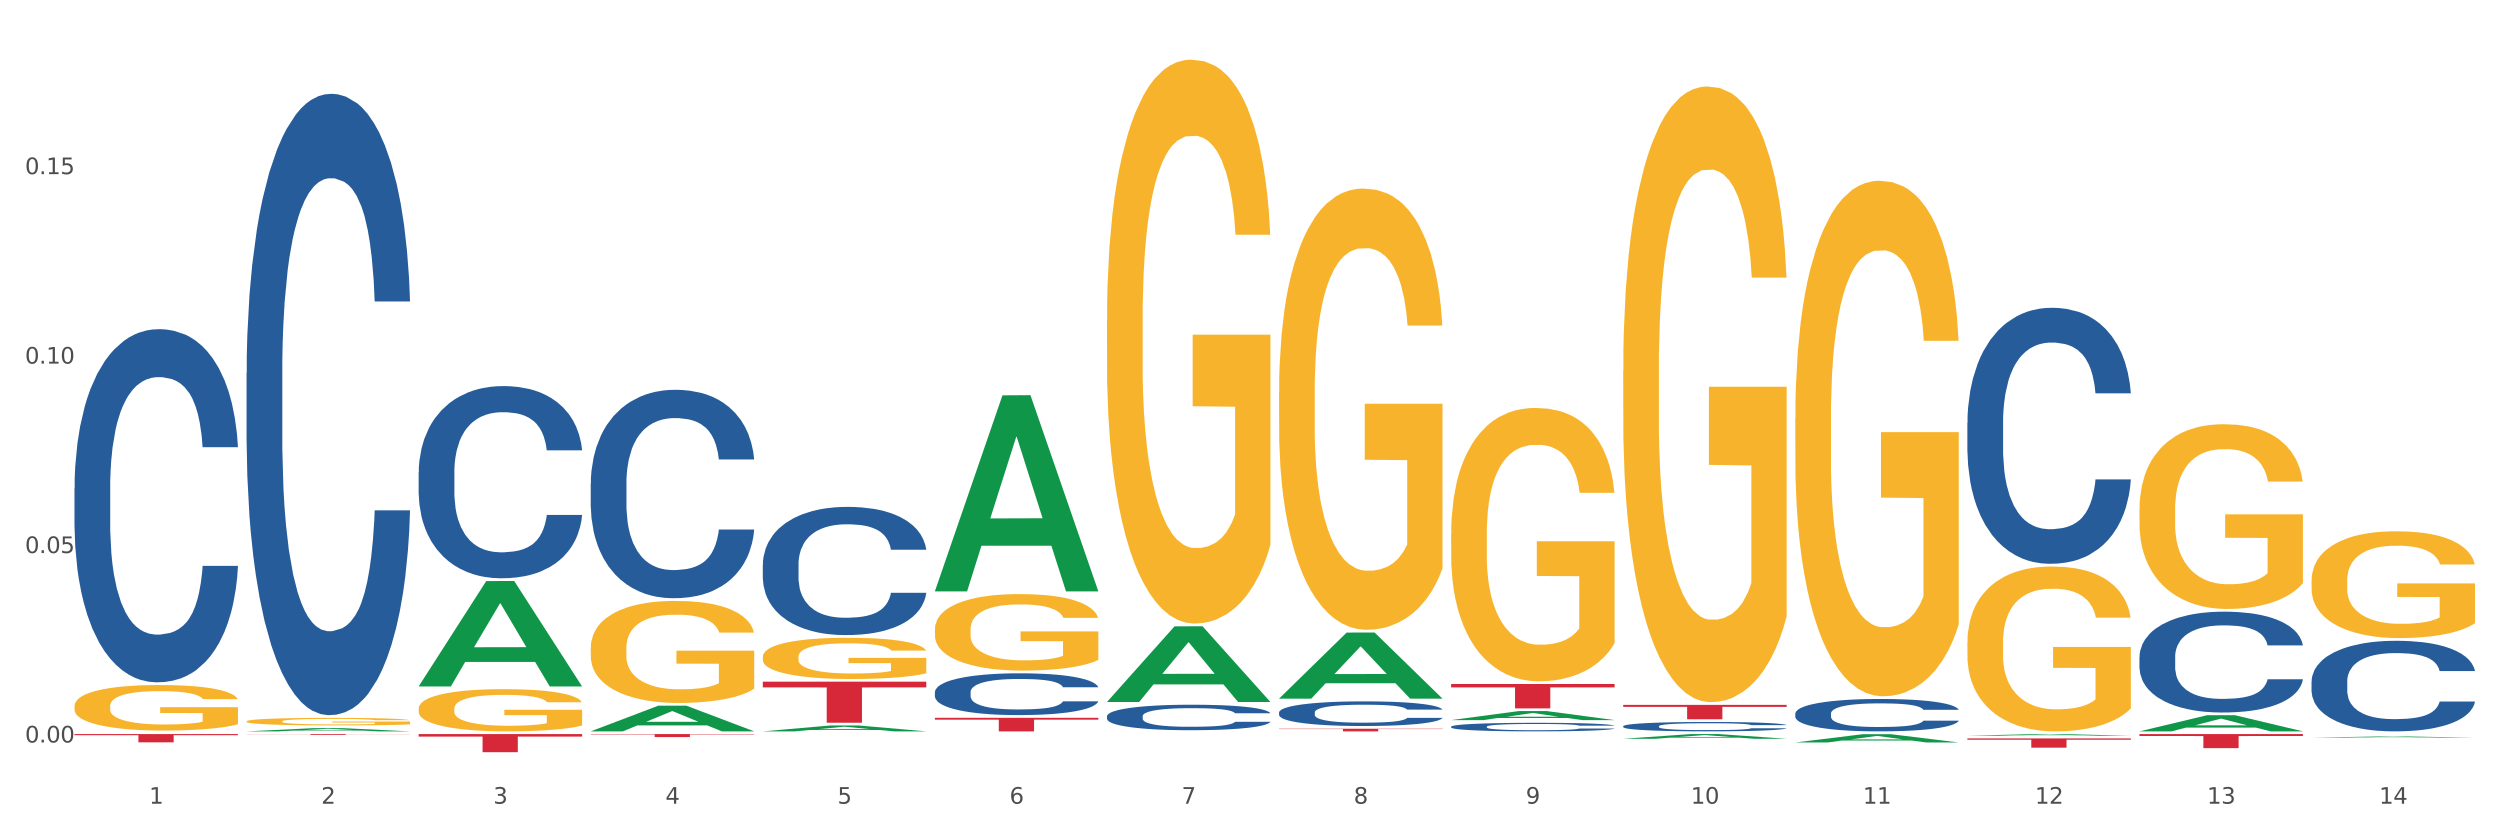 <?xml version="1.0" encoding="utf-8" standalone="no"?>
<!DOCTYPE svg PUBLIC "-//W3C//DTD SVG 1.1//EN"
  "http://www.w3.org/Graphics/SVG/1.1/DTD/svg11.dtd">
<svg xmlns:xlink="http://www.w3.org/1999/xlink" width="1080pt" height="360pt" viewBox="0 0 1080 360" xmlns="http://www.w3.org/2000/svg" version="1.1">
 <rect x="0" y="0" width="1080" height="360" fill="#333333" stroke="none"/>
 <defs>
  <style type="text/css">*{stroke-linejoin: round; stroke-linecap: butt}</style>
 </defs>
 <g id="figure_1">
  <g id="patch_1">
   <path d="M 0 360 
L 1080 360 
L 1080 0 
L 0 0 
z
" style="fill: #ffffff; stroke: #ffffff; stroke-linejoin: miter"/>
  </g>
  <g id="axes_1">
   <g id="matplotlib.axis_1">
    <g id="xtick_1">
     <g id="text_1">
      <!-- 1 -->
      <g style="fill: #4d4d4d" transform="translate(64.432 347.204) scale(0.096 -0.096)">
       <defs>
        <path id="DejaVuSans-31" d="M 794 531 
L 1825 531 
L 1825 4091 
L 703 3866 
L 703 4441 
L 1819 4666 
L 2450 4666 
L 2450 531 
L 3481 531 
L 3481 0 
L 794 0 
L 794 531 
z
" transform="scale(0.016)"/>
       </defs>
       <use xlink:href="#DejaVuSans-31"/>
      </g>
     </g>
    </g>
    <g id="xtick_2">
     <g id="text_2">
      <!-- 2 -->
      <g style="fill: #4d4d4d" transform="translate(138.771 347.204) scale(0.096 -0.096)">
       <defs>
        <path id="DejaVuSans-32" d="M 1228 531 
L 3431 531 
L 3431 0 
L 469 0 
L 469 531 
Q 828 903 1448 1529 
Q 2069 2156 2228 2338 
Q 2531 2678 2651 2914 
Q 2772 3150 2772 3378 
Q 2772 3750 2511 3984 
Q 2250 4219 1831 4219 
Q 1534 4219 1204 4116 
Q 875 4013 500 3803 
L 500 4441 
Q 881 4594 1212 4672 
Q 1544 4750 1819 4750 
Q 2544 4750 2975 4387 
Q 3406 4025 3406 3419 
Q 3406 3131 3298 2873 
Q 3191 2616 2906 2266 
Q 2828 2175 2409 1742 
Q 1991 1309 1228 531 
z
" transform="scale(0.016)"/>
       </defs>
       <use xlink:href="#DejaVuSans-32"/>
      </g>
     </g>
    </g>
    <g id="xtick_3">
     <g id="text_3">
      <!-- 3 -->
      <g style="fill: #4d4d4d" transform="translate(213.109 347.204) scale(0.096 -0.096)">
       <defs>
        <path id="DejaVuSans-33" d="M 2597 2516 
Q 3050 2419 3304 2112 
Q 3559 1806 3559 1356 
Q 3559 666 3084 287 
Q 2609 -91 1734 -91 
Q 1441 -91 1130 -33 
Q 819 25 488 141 
L 488 750 
Q 750 597 1062 519 
Q 1375 441 1716 441 
Q 2309 441 2620 675 
Q 2931 909 2931 1356 
Q 2931 1769 2642 2001 
Q 2353 2234 1838 2234 
L 1294 2234 
L 1294 2753 
L 1863 2753 
Q 2328 2753 2575 2939 
Q 2822 3125 2822 3475 
Q 2822 3834 2567 4026 
Q 2313 4219 1838 4219 
Q 1578 4219 1281 4162 
Q 984 4106 628 3988 
L 628 4550 
Q 988 4650 1302 4700 
Q 1616 4750 1894 4750 
Q 2613 4750 3031 4423 
Q 3450 4097 3450 3541 
Q 3450 3153 3228 2886 
Q 3006 2619 2597 2516 
z
" transform="scale(0.016)"/>
       </defs>
       <use xlink:href="#DejaVuSans-33"/>
      </g>
     </g>
    </g>
    <g id="xtick_4">
     <g id="text_4">
      <!-- 4 -->
      <g style="fill: #4d4d4d" transform="translate(287.448 347.204) scale(0.096 -0.096)">
       <defs>
        <path id="DejaVuSans-34" d="M 2419 4116 
L 825 1625 
L 2419 1625 
L 2419 4116 
z
M 2253 4666 
L 3047 4666 
L 3047 1625 
L 3713 1625 
L 3713 1100 
L 3047 1100 
L 3047 0 
L 2419 0 
L 2419 1100 
L 313 1100 
L 313 1709 
L 2253 4666 
z
" transform="scale(0.016)"/>
       </defs>
       <use xlink:href="#DejaVuSans-34"/>
      </g>
     </g>
    </g>
    <g id="xtick_5">
     <g id="text_5">
      <!-- 5 -->
      <g style="fill: #4d4d4d" transform="translate(361.787 347.204) scale(0.096 -0.096)">
       <defs>
        <path id="DejaVuSans-35" d="M 691 4666 
L 3169 4666 
L 3169 4134 
L 1269 4134 
L 1269 2991 
Q 1406 3038 1543 3061 
Q 1681 3084 1819 3084 
Q 2600 3084 3056 2656 
Q 3513 2228 3513 1497 
Q 3513 744 3044 326 
Q 2575 -91 1722 -91 
Q 1428 -91 1123 -41 
Q 819 9 494 109 
L 494 744 
Q 775 591 1075 516 
Q 1375 441 1709 441 
Q 2250 441 2565 725 
Q 2881 1009 2881 1497 
Q 2881 1984 2565 2268 
Q 2250 2553 1709 2553 
Q 1456 2553 1204 2497 
Q 953 2441 691 2322 
L 691 4666 
z
" transform="scale(0.016)"/>
       </defs>
       <use xlink:href="#DejaVuSans-35"/>
      </g>
     </g>
    </g>
    <g id="xtick_6">
     <g id="text_6">
      <!-- 6 -->
      <g style="fill: #4d4d4d" transform="translate(436.125 347.204) scale(0.096 -0.096)">
       <defs>
        <path id="DejaVuSans-36" d="M 2113 2584 
Q 1688 2584 1439 2293 
Q 1191 2003 1191 1497 
Q 1191 994 1439 701 
Q 1688 409 2113 409 
Q 2538 409 2786 701 
Q 3034 994 3034 1497 
Q 3034 2003 2786 2293 
Q 2538 2584 2113 2584 
z
M 3366 4563 
L 3366 3988 
Q 3128 4100 2886 4159 
Q 2644 4219 2406 4219 
Q 1781 4219 1451 3797 
Q 1122 3375 1075 2522 
Q 1259 2794 1537 2939 
Q 1816 3084 2150 3084 
Q 2853 3084 3261 2657 
Q 3669 2231 3669 1497 
Q 3669 778 3244 343 
Q 2819 -91 2113 -91 
Q 1303 -91 875 529 
Q 447 1150 447 2328 
Q 447 3434 972 4092 
Q 1497 4750 2381 4750 
Q 2619 4750 2861 4703 
Q 3103 4656 3366 4563 
z
" transform="scale(0.016)"/>
       </defs>
       <use xlink:href="#DejaVuSans-36"/>
      </g>
     </g>
    </g>
    <g id="xtick_7">
     <g id="text_7">
      <!-- 7 -->
      <g style="fill: #4d4d4d" transform="translate(510.464 347.204) scale(0.096 -0.096)">
       <defs>
        <path id="DejaVuSans-37" d="M 525 4666 
L 3525 4666 
L 3525 4397 
L 1831 0 
L 1172 0 
L 2766 4134 
L 525 4134 
L 525 4666 
z
" transform="scale(0.016)"/>
       </defs>
       <use xlink:href="#DejaVuSans-37"/>
      </g>
     </g>
    </g>
    <g id="xtick_8">
     <g id="text_8">
      <!-- 8 -->
      <g style="fill: #4d4d4d" transform="translate(584.803 347.204) scale(0.096 -0.096)">
       <defs>
        <path id="DejaVuSans-38" d="M 2034 2216 
Q 1584 2216 1326 1975 
Q 1069 1734 1069 1313 
Q 1069 891 1326 650 
Q 1584 409 2034 409 
Q 2484 409 2743 651 
Q 3003 894 3003 1313 
Q 3003 1734 2745 1975 
Q 2488 2216 2034 2216 
z
M 1403 2484 
Q 997 2584 770 2862 
Q 544 3141 544 3541 
Q 544 4100 942 4425 
Q 1341 4750 2034 4750 
Q 2731 4750 3128 4425 
Q 3525 4100 3525 3541 
Q 3525 3141 3298 2862 
Q 3072 2584 2669 2484 
Q 3125 2378 3379 2068 
Q 3634 1759 3634 1313 
Q 3634 634 3220 271 
Q 2806 -91 2034 -91 
Q 1263 -91 848 271 
Q 434 634 434 1313 
Q 434 1759 690 2068 
Q 947 2378 1403 2484 
z
M 1172 3481 
Q 1172 3119 1398 2916 
Q 1625 2713 2034 2713 
Q 2441 2713 2670 2916 
Q 2900 3119 2900 3481 
Q 2900 3844 2670 4047 
Q 2441 4250 2034 4250 
Q 1625 4250 1398 4047 
Q 1172 3844 1172 3481 
z
" transform="scale(0.016)"/>
       </defs>
       <use xlink:href="#DejaVuSans-38"/>
      </g>
     </g>
    </g>
    <g id="xtick_9">
     <g id="text_9">
      <!-- 9 -->
      <g style="fill: #4d4d4d" transform="translate(659.142 347.204) scale(0.096 -0.096)">
       <defs>
        <path id="DejaVuSans-39" d="M 703 97 
L 703 672 
Q 941 559 1184 500 
Q 1428 441 1663 441 
Q 2288 441 2617 861 
Q 2947 1281 2994 2138 
Q 2813 1869 2534 1725 
Q 2256 1581 1919 1581 
Q 1219 1581 811 2004 
Q 403 2428 403 3163 
Q 403 3881 828 4315 
Q 1253 4750 1959 4750 
Q 2769 4750 3195 4129 
Q 3622 3509 3622 2328 
Q 3622 1225 3098 567 
Q 2575 -91 1691 -91 
Q 1453 -91 1209 -44 
Q 966 3 703 97 
z
M 1959 2075 
Q 2384 2075 2632 2365 
Q 2881 2656 2881 3163 
Q 2881 3666 2632 3958 
Q 2384 4250 1959 4250 
Q 1534 4250 1286 3958 
Q 1038 3666 1038 3163 
Q 1038 2656 1286 2365 
Q 1534 2075 1959 2075 
z
" transform="scale(0.016)"/>
       </defs>
       <use xlink:href="#DejaVuSans-39"/>
      </g>
     </g>
    </g>
    <g id="xtick_10">
     <g id="text_10">
      <!-- 10 -->
      <g style="fill: #4d4d4d" transform="translate(730.426 347.204) scale(0.096 -0.096)">
       <defs>
        <path id="DejaVuSans-30" d="M 2034 4250 
Q 1547 4250 1301 3770 
Q 1056 3291 1056 2328 
Q 1056 1369 1301 889 
Q 1547 409 2034 409 
Q 2525 409 2770 889 
Q 3016 1369 3016 2328 
Q 3016 3291 2770 3770 
Q 2525 4250 2034 4250 
z
M 2034 4750 
Q 2819 4750 3233 4129 
Q 3647 3509 3647 2328 
Q 3647 1150 3233 529 
Q 2819 -91 2034 -91 
Q 1250 -91 836 529 
Q 422 1150 422 2328 
Q 422 3509 836 4129 
Q 1250 4750 2034 4750 
z
" transform="scale(0.016)"/>
       </defs>
       <use xlink:href="#DejaVuSans-31"/>
       <use xlink:href="#DejaVuSans-30" transform="translate(63.623 0)"/>
      </g>
     </g>
    </g>
    <g id="xtick_11">
     <g id="text_11">
      <!-- 11 -->
      <g style="fill: #4d4d4d" transform="translate(804.765 347.204) scale(0.096 -0.096)">
       <use xlink:href="#DejaVuSans-31"/>
       <use xlink:href="#DejaVuSans-31" transform="translate(63.623 0)"/>
      </g>
     </g>
    </g>
    <g id="xtick_12">
     <g id="text_12">
      <!-- 12 -->
      <g style="fill: #4d4d4d" transform="translate(879.104 347.204) scale(0.096 -0.096)">
       <use xlink:href="#DejaVuSans-31"/>
       <use xlink:href="#DejaVuSans-32" transform="translate(63.623 0)"/>
      </g>
     </g>
    </g>
    <g id="xtick_13">
     <g id="text_13">
      <!-- 13 -->
      <g style="fill: #4d4d4d" transform="translate(953.442 347.204) scale(0.096 -0.096)">
       <use xlink:href="#DejaVuSans-31"/>
       <use xlink:href="#DejaVuSans-33" transform="translate(63.623 0)"/>
      </g>
     </g>
    </g>
    <g id="xtick_14">
     <g id="text_14">
      <!-- 14 -->
      <g style="fill: #4d4d4d" transform="translate(1027.781 347.204) scale(0.096 -0.096)">
       <use xlink:href="#DejaVuSans-31"/>
       <use xlink:href="#DejaVuSans-34" transform="translate(63.623 0)"/>
      </g>
     </g>
    </g>
    <g id="xtick_15"/>
    <g id="xtick_16"/>
    <g id="xtick_17"/>
    <g id="xtick_18"/>
    <g id="xtick_19"/>
    <g id="xtick_20"/>
    <g id="xtick_21"/>
    <g id="xtick_22"/>
    <g id="xtick_23"/>
    <g id="xtick_24"/>
    <g id="xtick_25"/>
    <g id="xtick_26"/>
    <g id="xtick_27"/>
   </g>
   <g id="matplotlib.axis_2">
    <g id="ytick_1">
     <g id="text_15">
      <!-- 0.00 -->
      <g style="fill: #4d4d4d" transform="translate(10.8 320.763) scale(0.096 -0.096)">
       <defs>
        <path id="DejaVuSans-2e" d="M 684 794 
L 1344 794 
L 1344 0 
L 684 0 
L 684 794 
z
" transform="scale(0.016)"/>
       </defs>
       <use xlink:href="#DejaVuSans-30"/>
       <use xlink:href="#DejaVuSans-2e" transform="translate(63.623 0)"/>
       <use xlink:href="#DejaVuSans-30" transform="translate(95.41 0)"/>
       <use xlink:href="#DejaVuSans-30" transform="translate(159.033 0)"/>
      </g>
     </g>
    </g>
    <g id="ytick_2">
     <g id="text_16">
      <!-- 0.05 -->
      <g style="fill: #4d4d4d" transform="translate(10.8 238.921) scale(0.096 -0.096)">
       <use xlink:href="#DejaVuSans-30"/>
       <use xlink:href="#DejaVuSans-2e" transform="translate(63.623 0)"/>
       <use xlink:href="#DejaVuSans-30" transform="translate(95.41 0)"/>
       <use xlink:href="#DejaVuSans-35" transform="translate(159.033 0)"/>
      </g>
     </g>
    </g>
    <g id="ytick_3">
     <g id="text_17">
      <!-- 0.10 -->
      <g style="fill: #4d4d4d" transform="translate(10.8 157.079) scale(0.096 -0.096)">
       <use xlink:href="#DejaVuSans-30"/>
       <use xlink:href="#DejaVuSans-2e" transform="translate(63.623 0)"/>
       <use xlink:href="#DejaVuSans-31" transform="translate(95.41 0)"/>
       <use xlink:href="#DejaVuSans-30" transform="translate(159.033 0)"/>
      </g>
     </g>
    </g>
    <g id="ytick_4">
     <g id="text_18">
      <!-- 0.15 -->
      <g style="fill: #4d4d4d" transform="translate(10.8 75.236) scale(0.096 -0.096)">
       <use xlink:href="#DejaVuSans-30"/>
       <use xlink:href="#DejaVuSans-2e" transform="translate(63.623 0)"/>
       <use xlink:href="#DejaVuSans-31" transform="translate(95.41 0)"/>
       <use xlink:href="#DejaVuSans-35" transform="translate(159.033 0)"/>
      </g>
     </g>
    </g>
    <g id="ytick_5"/>
    <g id="ytick_6"/>
    <g id="ytick_7"/>
    <g id="ytick_8"/>
   </g>
   <g id="PolyCollection_1">
    <path d="M 106.514 315.948 
L 106.587 315.947 
L 135.709 314.545 
L 147.795 314.544 
L 177.135 315.951 
L 163.157 315.951 
L 156.823 315.623 
L 126.754 315.623 
L 126.535 315.628 
L 120.42 315.951 
L 106.514 315.951 
L 106.514 315.948 
L 130.54 315.428 
L 153.037 315.426 
L 141.897 314.844 
L 141.752 314.841 
L 141.606 314.845 
L 130.467 315.426 
L 130.54 315.428 
L 106.514 315.948 
z
" clip-path="url(#pe8df11b534)" style="fill: #109648"/>
    <path d="M 403.869 298.977 
L 403.952 298.96 
L 403.952 298.499 
L 404.202 297.872 
L 405.121 296.718 
L 406.289 295.845 
L 408.293 294.823 
L 409.378 294.394 
L 410.797 293.916 
L 413.719 293.141 
L 417.058 292.482 
L 419.395 292.119 
L 421.148 291.888 
L 425.072 291.476 
L 427.326 291.295 
L 429.663 291.146 
L 431.666 291.047 
L 435.006 290.932 
L 437.677 290.883 
L 440.766 290.866 
L 443.353 290.883 
L 446.776 290.949 
L 451.785 291.146 
L 453.704 291.262 
L 456.292 291.46 
L 458.964 291.723 
L 461.134 291.987 
L 463.638 292.366 
L 466.226 292.861 
L 468.73 293.487 
L 470.483 294.064 
L 471.903 294.674 
L 473.155 295.416 
L 474.073 296.224 
L 474.49 296.9 
L 459.214 296.9 
L 458.797 296.29 
L 457.962 295.63 
L 457.127 295.185 
L 456.209 294.823 
L 454.79 294.41 
L 453.538 294.147 
L 451.451 293.833 
L 449.531 293.636 
L 447.945 293.52 
L 446.025 293.421 
L 441.934 293.322 
L 439.012 293.322 
L 437.176 293.355 
L 434.922 293.438 
L 433.002 293.553 
L 430.748 293.751 
L 428.995 293.965 
L 427.242 294.246 
L 426.24 294.443 
L 424.738 294.806 
L 423.736 295.103 
L 422.401 295.614 
L 421.649 295.977 
L 420.314 296.916 
L 419.729 297.609 
L 419.479 298.087 
L 419.312 298.614 
L 419.312 301.186 
L 419.813 302.34 
L 420.23 302.834 
L 420.898 303.395 
L 422.15 304.12 
L 423.987 304.829 
L 425.907 305.34 
L 427.493 305.653 
L 428.995 305.884 
L 430.498 306.065 
L 432.334 306.23 
L 433.837 306.329 
L 436.091 306.428 
L 438.762 306.478 
L 440.849 306.478 
L 445.106 306.395 
L 447.026 306.313 
L 448.863 306.197 
L 450.866 306.016 
L 452.452 305.818 
L 453.371 305.67 
L 454.873 305.357 
L 456.042 305.027 
L 457.044 304.648 
L 457.711 304.318 
L 458.463 303.823 
L 459.047 303.263 
L 459.214 302.966 
L 474.49 302.966 
L 474.156 303.56 
L 473.572 304.137 
L 472.403 304.911 
L 471.485 305.357 
L 470.066 305.901 
L 468.563 306.362 
L 466.477 306.873 
L 464.557 307.252 
L 462.553 307.582 
L 460.383 307.879 
L 456.459 308.291 
L 455.04 308.406 
L 452.035 308.604 
L 449.698 308.72 
L 446.275 308.835 
L 442.769 308.901 
L 439.096 308.917 
L 435.84 308.884 
L 432.251 308.785 
L 429.997 308.687 
L 427.493 308.538 
L 424.571 308.307 
L 421.816 308.027 
L 419.228 307.697 
L 416.808 307.318 
L 414.554 306.89 
L 411.632 306.181 
L 409.462 305.488 
L 407.875 304.846 
L 406.79 304.302 
L 405.705 303.609 
L 405.121 303.131 
L 404.202 301.977 
L 403.869 300.906 
L 403.869 298.977 
z
" clip-path="url(#pe8df11b534)" style="fill: #255c99"/>
    <path d="M 329.53 243.856 
L 329.613 243.806 
L 329.613 242.39 
L 329.864 240.468 
L 330.782 236.927 
L 331.951 234.246 
L 333.954 231.11 
L 335.039 229.795 
L 336.458 228.328 
L 339.38 225.951 
L 342.719 223.928 
L 345.057 222.815 
L 346.81 222.107 
L 350.733 220.842 
L 352.987 220.286 
L 355.324 219.831 
L 357.328 219.527 
L 360.667 219.173 
L 363.338 219.021 
L 366.427 218.971 
L 369.015 219.021 
L 372.437 219.224 
L 377.446 219.831 
L 379.366 220.185 
L 381.954 220.792 
L 384.625 221.601 
L 386.795 222.41 
L 389.3 223.574 
L 391.887 225.091 
L 394.392 227.013 
L 396.145 228.783 
L 397.564 230.655 
L 398.816 232.931 
L 399.734 235.41 
L 400.152 237.483 
L 384.875 237.483 
L 384.458 235.612 
L 383.623 233.589 
L 382.788 232.223 
L 381.87 231.11 
L 380.451 229.846 
L 379.199 229.036 
L 377.112 228.075 
L 375.192 227.468 
L 373.606 227.114 
L 371.686 226.811 
L 367.595 226.507 
L 364.674 226.507 
L 362.837 226.608 
L 360.583 226.861 
L 358.663 227.215 
L 356.41 227.822 
L 354.656 228.48 
L 352.903 229.34 
L 351.902 229.947 
L 350.399 231.06 
L 349.397 231.97 
L 348.062 233.538 
L 347.31 234.651 
L 345.975 237.534 
L 345.391 239.658 
L 345.14 241.125 
L 344.973 242.744 
L 344.973 250.634 
L 345.474 254.175 
L 345.891 255.692 
L 346.559 257.412 
L 347.811 259.638 
L 349.648 261.813 
L 351.568 263.381 
L 353.154 264.342 
L 354.656 265.05 
L 356.159 265.606 
L 357.996 266.112 
L 359.498 266.415 
L 361.752 266.719 
L 364.423 266.871 
L 366.51 266.871 
L 370.768 266.618 
L 372.688 266.365 
L 374.524 266.011 
L 376.528 265.454 
L 378.114 264.847 
L 379.032 264.392 
L 380.534 263.431 
L 381.703 262.42 
L 382.705 261.256 
L 383.373 260.245 
L 384.124 258.727 
L 384.708 257.007 
L 384.875 256.097 
L 400.152 256.097 
L 399.818 257.918 
L 399.233 259.688 
L 398.065 262.065 
L 397.146 263.431 
L 395.727 265.1 
L 394.225 266.517 
L 392.138 268.085 
L 390.218 269.248 
L 388.214 270.259 
L 386.044 271.17 
L 382.121 272.434 
L 380.701 272.789 
L 377.696 273.395 
L 375.359 273.75 
L 371.936 274.104 
L 368.43 274.306 
L 364.757 274.357 
L 361.502 274.255 
L 357.912 273.952 
L 355.658 273.648 
L 353.154 273.193 
L 350.232 272.485 
L 347.477 271.625 
L 344.89 270.614 
L 342.469 269.45 
L 340.215 268.135 
L 337.293 265.96 
L 335.123 263.836 
L 333.537 261.863 
L 332.452 260.194 
L 331.366 258.07 
L 330.782 256.603 
L 329.864 253.062 
L 329.53 249.774 
L 329.53 243.856 
z
" clip-path="url(#pe8df11b534)" style="fill: #255c99"/>
    <path d="M 255.191 208.849 
L 255.275 208.766 
L 255.275 206.464 
L 255.525 203.339 
L 256.443 197.582 
L 257.612 193.224 
L 259.615 188.125 
L 260.701 185.987 
L 262.12 183.602 
L 265.041 179.737 
L 268.381 176.448 
L 270.718 174.639 
L 272.471 173.487 
L 276.394 171.432 
L 278.648 170.527 
L 280.986 169.787 
L 282.989 169.293 
L 286.328 168.718 
L 288.999 168.471 
L 292.088 168.389 
L 294.676 168.471 
L 298.098 168.8 
L 303.107 169.787 
L 305.027 170.363 
L 307.615 171.349 
L 310.286 172.665 
L 312.457 173.981 
L 314.961 175.872 
L 317.549 178.339 
L 320.053 181.464 
L 321.806 184.342 
L 323.225 187.385 
L 324.477 191.086 
L 325.396 195.115 
L 325.813 198.487 
L 310.537 198.487 
L 310.119 195.444 
L 309.284 192.155 
L 308.45 189.934 
L 307.531 188.125 
L 306.112 186.069 
L 304.86 184.754 
L 302.773 183.191 
L 300.853 182.204 
L 299.267 181.629 
L 297.347 181.135 
L 293.257 180.642 
L 290.335 180.642 
L 288.499 180.806 
L 286.245 181.218 
L 284.325 181.793 
L 282.071 182.78 
L 280.318 183.849 
L 278.565 185.247 
L 277.563 186.234 
L 276.06 188.043 
L 275.059 189.523 
L 273.723 192.073 
L 272.972 193.882 
L 271.636 198.569 
L 271.052 202.023 
L 270.801 204.408 
L 270.634 207.039 
L 270.634 219.868 
L 271.135 225.624 
L 271.553 228.092 
L 272.22 230.888 
L 273.473 234.506 
L 275.309 238.042 
L 277.229 240.591 
L 278.815 242.154 
L 280.318 243.305 
L 281.82 244.21 
L 283.657 245.032 
L 285.159 245.525 
L 287.413 246.019 
L 290.085 246.265 
L 292.172 246.265 
L 296.429 245.854 
L 298.349 245.443 
L 300.185 244.867 
L 302.189 243.963 
L 303.775 242.976 
L 304.693 242.236 
L 306.196 240.673 
L 307.364 239.029 
L 308.366 237.137 
L 309.034 235.493 
L 309.785 233.026 
L 310.37 230.23 
L 310.537 228.749 
L 325.813 228.749 
L 325.479 231.71 
L 324.895 234.588 
L 323.726 238.453 
L 322.808 240.673 
L 321.389 243.387 
L 319.886 245.69 
L 317.799 248.239 
L 315.879 250.131 
L 313.876 251.775 
L 311.705 253.255 
L 307.782 255.311 
L 306.363 255.887 
L 303.358 256.874 
L 301.02 257.449 
L 297.598 258.025 
L 294.092 258.354 
L 290.419 258.436 
L 287.163 258.272 
L 283.573 257.778 
L 281.32 257.285 
L 278.815 256.545 
L 275.893 255.394 
L 273.139 253.996 
L 270.551 252.351 
L 268.13 250.459 
L 265.876 248.321 
L 262.955 244.785 
L 260.784 241.331 
L 259.198 238.124 
L 258.113 235.41 
L 257.028 231.957 
L 256.443 229.572 
L 255.525 223.815 
L 255.191 218.47 
L 255.191 208.849 
z
" clip-path="url(#pe8df11b534)" style="fill: #255c99"/>
    <path d="M 180.852 204.094 
L 180.936 204.018 
L 180.936 201.895 
L 181.186 199.013 
L 182.105 193.706 
L 183.273 189.687 
L 185.277 184.986 
L 186.362 183.014 
L 187.781 180.815 
L 190.703 177.251 
L 194.042 174.218 
L 196.379 172.55 
L 198.132 171.489 
L 202.056 169.593 
L 204.31 168.759 
L 206.647 168.077 
L 208.65 167.622 
L 211.989 167.091 
L 214.661 166.863 
L 217.749 166.788 
L 220.337 166.863 
L 223.76 167.167 
L 228.768 168.077 
L 230.688 168.607 
L 233.276 169.517 
L 235.947 170.73 
L 238.118 171.944 
L 240.622 173.688 
L 243.21 175.962 
L 245.714 178.844 
L 247.467 181.498 
L 248.886 184.303 
L 250.139 187.715 
L 251.057 191.431 
L 251.474 194.54 
L 236.198 194.54 
L 235.78 191.734 
L 234.946 188.701 
L 234.111 186.654 
L 233.193 184.986 
L 231.774 183.09 
L 230.521 181.877 
L 228.434 180.436 
L 226.514 179.526 
L 224.928 178.995 
L 223.008 178.54 
L 218.918 178.085 
L 215.996 178.085 
L 214.16 178.237 
L 211.906 178.616 
L 209.986 179.147 
L 207.732 180.057 
L 205.979 181.043 
L 204.226 182.332 
L 203.224 183.242 
L 201.722 184.91 
L 200.72 186.275 
L 199.384 188.625 
L 198.633 190.293 
L 197.297 194.615 
L 196.713 197.8 
L 196.463 199.999 
L 196.296 202.425 
L 196.296 214.254 
L 196.797 219.562 
L 197.214 221.837 
L 197.882 224.415 
L 199.134 227.751 
L 200.97 231.012 
L 202.89 233.362 
L 204.476 234.803 
L 205.979 235.864 
L 207.482 236.698 
L 209.318 237.457 
L 210.821 237.912 
L 213.075 238.367 
L 215.746 238.594 
L 217.833 238.594 
L 222.09 238.215 
L 224.01 237.836 
L 225.847 237.305 
L 227.85 236.471 
L 229.436 235.561 
L 230.354 234.879 
L 231.857 233.438 
L 233.026 231.921 
L 234.027 230.177 
L 234.695 228.661 
L 235.447 226.386 
L 236.031 223.808 
L 236.198 222.443 
L 251.474 222.443 
L 251.14 225.173 
L 250.556 227.827 
L 249.387 231.391 
L 248.469 233.438 
L 247.05 235.94 
L 245.547 238.063 
L 243.46 240.414 
L 241.54 242.158 
L 239.537 243.674 
L 237.367 245.039 
L 233.443 246.935 
L 232.024 247.466 
L 229.019 248.376 
L 226.681 248.906 
L 223.259 249.437 
L 219.753 249.74 
L 216.08 249.816 
L 212.824 249.665 
L 209.235 249.21 
L 206.981 248.755 
L 204.476 248.072 
L 201.555 247.011 
L 198.8 245.722 
L 196.212 244.205 
L 193.791 242.461 
L 191.538 240.49 
L 188.616 237.229 
L 186.445 234.045 
L 184.859 231.087 
L 183.774 228.585 
L 182.689 225.4 
L 182.105 223.202 
L 181.186 217.894 
L 180.852 212.965 
L 180.852 204.094 
z
" clip-path="url(#pe8df11b534)" style="fill: #255c99"/>
    <path d="M 106.514 161.135 
L 106.597 160.89 
L 106.597 154.025 
L 106.848 144.71 
L 107.766 127.549 
L 108.935 114.556 
L 110.938 99.357 
L 112.023 92.983 
L 113.442 85.873 
L 116.364 74.351 
L 119.703 64.545 
L 122.04 59.152 
L 123.794 55.72 
L 127.717 49.591 
L 129.971 46.894 
L 132.308 44.688 
L 134.312 43.217 
L 137.651 41.501 
L 140.322 40.766 
L 143.411 40.521 
L 145.998 40.766 
L 149.421 41.746 
L 154.43 44.688 
L 156.35 46.404 
L 158.937 49.346 
L 161.609 53.268 
L 163.779 57.191 
L 166.283 62.829 
L 168.871 70.184 
L 171.376 79.5 
L 173.129 88.08 
L 174.548 97.15 
L 175.8 108.182 
L 176.718 120.195 
L 177.135 130.246 
L 161.859 130.246 
L 161.442 121.175 
L 160.607 111.369 
L 159.772 104.75 
L 158.854 99.357 
L 157.435 93.228 
L 156.183 89.306 
L 154.096 84.648 
L 152.176 81.706 
L 150.59 79.99 
L 148.67 78.519 
L 144.579 77.048 
L 141.658 77.048 
L 139.821 77.538 
L 137.567 78.764 
L 135.647 80.48 
L 133.393 83.422 
L 131.64 86.609 
L 129.887 90.777 
L 128.886 93.718 
L 127.383 99.112 
L 126.381 103.524 
L 125.046 111.124 
L 124.294 116.517 
L 122.959 130.491 
L 122.374 140.787 
L 122.124 147.897 
L 121.957 155.742 
L 121.957 193.985 
L 122.458 211.146 
L 122.875 218.5 
L 123.543 226.835 
L 124.795 237.622 
L 126.632 248.163 
L 128.552 255.763 
L 130.138 260.421 
L 131.64 263.853 
L 133.143 266.55 
L 134.979 269.001 
L 136.482 270.472 
L 138.736 271.943 
L 141.407 272.679 
L 143.494 272.679 
L 147.751 271.453 
L 149.671 270.227 
L 151.508 268.511 
L 153.511 265.814 
L 155.097 262.873 
L 156.016 260.666 
L 157.518 256.008 
L 158.687 251.105 
L 159.689 245.467 
L 160.357 240.564 
L 161.108 233.209 
L 161.692 224.874 
L 161.859 220.461 
L 177.135 220.461 
L 176.802 229.287 
L 176.217 237.867 
L 175.049 249.389 
L 174.13 256.008 
L 172.711 264.098 
L 171.209 270.962 
L 169.122 278.562 
L 167.202 284.201 
L 165.198 289.104 
L 163.028 293.516 
L 159.104 299.645 
L 157.685 301.361 
L 154.68 304.303 
L 152.343 306.019 
L 148.92 307.735 
L 145.414 308.716 
L 141.741 308.961 
L 138.486 308.471 
L 134.896 307 
L 132.642 305.529 
L 130.138 303.322 
L 127.216 299.89 
L 124.461 295.723 
L 121.874 290.82 
L 119.453 285.181 
L 117.199 278.807 
L 114.277 268.266 
L 112.107 257.969 
L 110.521 248.409 
L 109.435 240.319 
L 108.35 230.022 
L 107.766 222.913 
L 106.848 205.752 
L 106.514 189.818 
L 106.514 161.135 
z
" clip-path="url(#pe8df11b534)" style="fill: #255c99"/>
    <path d="M 32.175 210.747 
L 32.258 210.607 
L 32.258 206.706 
L 32.509 201.412 
L 33.427 191.658 
L 34.596 184.274 
L 36.599 175.635 
L 37.684 172.013 
L 39.104 167.972 
L 42.025 161.423 
L 45.364 155.85 
L 47.702 152.785 
L 49.455 150.834 
L 53.378 147.351 
L 55.632 145.818 
L 57.969 144.564 
L 59.973 143.728 
L 63.312 142.753 
L 65.983 142.335 
L 69.072 142.196 
L 71.66 142.335 
L 75.082 142.892 
L 80.091 144.564 
L 82.011 145.54 
L 84.599 147.212 
L 87.27 149.441 
L 89.44 151.67 
L 91.945 154.875 
L 94.533 159.055 
L 97.037 164.349 
L 98.79 169.226 
L 100.209 174.381 
L 101.461 180.651 
L 102.379 187.478 
L 102.797 193.191 
L 87.52 193.191 
L 87.103 188.036 
L 86.268 182.462 
L 85.434 178.7 
L 84.515 175.635 
L 83.096 172.152 
L 81.844 169.923 
L 79.757 167.275 
L 77.837 165.603 
L 76.251 164.628 
L 74.331 163.792 
L 70.241 162.956 
L 67.319 162.956 
L 65.482 163.235 
L 63.229 163.931 
L 61.309 164.907 
L 59.055 166.579 
L 57.302 168.39 
L 55.549 170.759 
L 54.547 172.431 
L 53.044 175.496 
L 52.043 178.004 
L 50.707 182.323 
L 49.956 185.388 
L 48.62 193.33 
L 48.036 199.182 
L 47.785 203.223 
L 47.618 207.681 
L 47.618 229.417 
L 48.119 239.17 
L 48.537 243.35 
L 49.204 248.088 
L 50.457 254.218 
L 52.293 260.21 
L 54.213 264.529 
L 55.799 267.176 
L 57.302 269.127 
L 58.804 270.659 
L 60.641 272.053 
L 62.143 272.889 
L 64.397 273.725 
L 67.069 274.143 
L 69.155 274.143 
L 73.413 273.446 
L 75.333 272.749 
L 77.169 271.774 
L 79.173 270.241 
L 80.759 268.569 
L 81.677 267.315 
L 83.18 264.668 
L 84.348 261.882 
L 85.35 258.677 
L 86.018 255.89 
L 86.769 251.71 
L 87.353 246.973 
L 87.52 244.465 
L 102.797 244.465 
L 102.463 249.481 
L 101.879 254.358 
L 100.71 260.906 
L 99.792 264.668 
L 98.372 269.266 
L 96.87 273.167 
L 94.783 277.487 
L 92.863 280.691 
L 90.86 283.478 
L 88.689 285.986 
L 84.766 289.469 
L 83.347 290.445 
L 80.341 292.116 
L 78.004 293.092 
L 74.581 294.067 
L 71.075 294.624 
L 67.402 294.764 
L 64.147 294.485 
L 60.557 293.649 
L 58.303 292.813 
L 55.799 291.559 
L 52.877 289.609 
L 50.123 287.24 
L 47.535 284.453 
L 45.114 281.249 
L 42.86 277.626 
L 39.938 271.635 
L 37.768 265.783 
L 36.182 260.349 
L 35.097 255.751 
L 34.011 249.899 
L 33.427 245.858 
L 32.509 236.105 
L 32.175 227.049 
L 32.175 210.747 
z
" clip-path="url(#pe8df11b534)" style="fill: #255c99"/>
    <path d="M 32.175 305.019 
L 32.258 305.001 
L 32.258 304.354 
L 32.425 303.797 
L 33.259 302.45 
L 34.51 301.336 
L 35.427 300.744 
L 36.344 300.259 
L 37.428 299.774 
L 38.762 299.271 
L 41.18 298.534 
L 42.681 298.157 
L 44.515 297.762 
L 47.85 297.187 
L 50.268 296.863 
L 52.77 296.594 
L 56.855 296.271 
L 59.523 296.127 
L 62.358 296.019 
L 65.777 295.947 
L 68.361 295.929 
L 74.031 295.983 
L 78.867 296.145 
L 81.202 296.271 
L 84.203 296.486 
L 85.788 296.63 
L 88.372 296.917 
L 91.04 297.294 
L 92.875 297.618 
L 95.626 298.229 
L 97.711 298.839 
L 99.628 299.594 
L 100.629 300.115 
L 101.379 300.6 
L 102.046 301.157 
L 102.713 302.037 
L 87.705 302.037 
L 87.122 301.408 
L 86.204 300.815 
L 84.87 300.241 
L 83.703 299.881 
L 81.702 299.432 
L 79.868 299.145 
L 77.95 298.929 
L 75.615 298.75 
L 73.781 298.66 
L 71.196 298.588 
L 66.11 298.606 
L 62.692 298.75 
L 60.357 298.929 
L 58.856 299.091 
L 57.522 299.271 
L 56.021 299.522 
L 54.27 299.899 
L 53.02 300.241 
L 51.769 300.672 
L 50.768 301.103 
L 49.851 301.606 
L 49.101 302.145 
L 48.517 302.702 
L 48.017 303.384 
L 47.6 304.516 
L 47.6 306.977 
L 47.767 307.534 
L 48.184 308.271 
L 48.684 308.827 
L 49.518 309.492 
L 50.268 309.941 
L 51.686 310.588 
L 53.27 311.127 
L 54.52 311.468 
L 55.771 311.756 
L 57.939 312.151 
L 60.357 312.474 
L 62.441 312.672 
L 65.276 312.851 
L 67.194 312.923 
L 68.862 312.959 
L 72.947 312.959 
L 75.865 312.905 
L 79.117 312.78 
L 81.619 312.618 
L 83.703 312.42 
L 86.038 312.097 
L 87.538 311.791 
L 87.538 308.037 
L 69.195 308.019 
L 69.195 305.522 
L 102.797 305.522 
L 102.797 312.851 
L 101.379 313.229 
L 99.795 313.57 
L 98.128 313.875 
L 95.626 314.253 
L 92.625 314.612 
L 89.956 314.863 
L 87.122 315.079 
L 83.786 315.277 
L 79.451 315.456 
L 76.783 315.528 
L 73.447 315.582 
L 69.529 315.6 
L 66.11 315.564 
L 62.775 315.474 
L 59.273 315.312 
L 55.855 315.079 
L 53.27 314.845 
L 50.685 314.558 
L 47.934 314.181 
L 45.766 313.821 
L 44.098 313.498 
L 42.264 313.085 
L 40.263 312.546 
L 38.762 312.061 
L 37.428 311.558 
L 36.01 310.911 
L 35.01 310.354 
L 34.009 309.654 
L 33.426 309.133 
L 32.759 308.324 
L 32.258 307.193 
L 32.175 305.019 
z
" clip-path="url(#pe8df11b534)" style="fill: #f7b32b"/>
    <path d="M 32.175 317.116 
L 102.797 317.116 
L 102.797 317.611 
L 75.017 317.614 
L 75.017 320.678 
L 59.788 320.678 
L 59.788 317.614 
L 32.175 317.611 
L 32.175 317.119 
L 32.175 317.116 
z
" clip-path="url(#pe8df11b534)" style="fill: #d62839"/>
    <path d="M 106.514 317.116 
L 177.135 317.116 
L 177.135 317.165 
L 149.355 317.165 
L 149.355 317.469 
L 134.126 317.469 
L 134.126 317.165 
L 106.514 317.165 
L 106.514 317.116 
L 106.514 317.116 
z
" clip-path="url(#pe8df11b534)" style="fill: #d62839"/>
    <path d="M 180.852 306.147 
L 180.936 306.131 
L 180.936 305.532 
L 181.103 305.016 
L 181.936 303.767 
L 183.187 302.736 
L 184.104 302.186 
L 185.021 301.737 
L 186.105 301.288 
L 187.439 300.822 
L 189.857 300.139 
L 191.358 299.79 
L 193.192 299.423 
L 196.528 298.891 
L 198.946 298.591 
L 201.447 298.342 
L 205.533 298.042 
L 208.201 297.909 
L 211.036 297.809 
L 214.454 297.742 
L 217.039 297.726 
L 222.709 297.776 
L 227.545 297.926 
L 229.879 298.042 
L 232.881 298.242 
L 234.465 298.375 
L 237.05 298.641 
L 239.718 298.991 
L 241.552 299.29 
L 244.304 299.856 
L 246.388 300.422 
L 248.306 301.121 
L 249.306 301.604 
L 250.057 302.053 
L 250.724 302.569 
L 251.391 303.385 
L 236.383 303.385 
L 235.799 302.802 
L 234.882 302.253 
L 233.548 301.72 
L 232.38 301.387 
L 230.379 300.971 
L 228.545 300.705 
L 226.627 300.505 
L 224.293 300.339 
L 222.458 300.256 
L 219.874 300.189 
L 214.788 300.206 
L 211.369 300.339 
L 209.034 300.505 
L 207.534 300.655 
L 206.2 300.822 
L 204.699 301.055 
L 202.948 301.404 
L 201.697 301.72 
L 200.446 302.12 
L 199.446 302.519 
L 198.529 302.985 
L 197.778 303.485 
L 197.195 304 
L 196.694 304.633 
L 196.277 305.681 
L 196.277 307.962 
L 196.444 308.478 
L 196.861 309.16 
L 197.361 309.676 
L 198.195 310.292 
L 198.946 310.708 
L 200.363 311.307 
L 201.947 311.806 
L 203.198 312.123 
L 204.449 312.389 
L 206.616 312.755 
L 209.034 313.055 
L 211.119 313.238 
L 213.954 313.404 
L 215.871 313.471 
L 217.539 313.504 
L 221.625 313.504 
L 224.543 313.454 
L 227.795 313.338 
L 230.296 313.188 
L 232.38 313.005 
L 234.715 312.705 
L 236.216 312.422 
L 236.216 308.944 
L 217.873 308.927 
L 217.873 306.614 
L 251.474 306.614 
L 251.474 313.404 
L 250.057 313.754 
L 248.473 314.07 
L 246.805 314.353 
L 244.304 314.702 
L 241.302 315.035 
L 238.634 315.268 
L 235.799 315.468 
L 232.464 315.651 
L 228.128 315.817 
L 225.46 315.884 
L 222.125 315.934 
L 218.206 315.951 
L 214.788 315.917 
L 211.452 315.834 
L 207.951 315.684 
L 204.532 315.468 
L 201.947 315.252 
L 199.362 314.985 
L 196.611 314.636 
L 194.443 314.303 
L 192.776 314.003 
L 190.941 313.62 
L 188.94 313.121 
L 187.439 312.672 
L 186.105 312.206 
L 184.688 311.607 
L 183.687 311.091 
L 182.687 310.442 
L 182.103 309.959 
L 181.436 309.21 
L 180.936 308.161 
L 180.852 306.147 
z
" clip-path="url(#pe8df11b534)" style="fill: #f7b32b"/>
    <path d="M 255.191 317.116 
L 325.813 317.116 
L 325.813 317.297 
L 298.033 317.299 
L 298.033 318.421 
L 282.804 318.421 
L 282.804 317.299 
L 255.191 317.297 
L 255.191 317.117 
L 255.191 317.116 
z
" clip-path="url(#pe8df11b534)" style="fill: #d62839"/>
    <path d="M 329.53 294.491 
L 400.152 294.491 
L 400.152 296.957 
L 372.371 296.973 
L 372.371 312.232 
L 357.143 312.232 
L 357.143 296.973 
L 329.53 296.957 
L 329.53 294.508 
L 329.53 294.491 
z
" clip-path="url(#pe8df11b534)" style="fill: #d62839"/>
    <path d="M 403.869 310.083 
L 474.49 310.083 
L 474.49 310.898 
L 446.71 310.904 
L 446.71 315.951 
L 431.481 315.951 
L 431.481 310.904 
L 403.869 310.898 
L 403.869 310.088 
L 403.869 310.083 
z
" clip-path="url(#pe8df11b534)" style="fill: #d62839"/>
    <path d="M 552.546 314.799 
L 623.168 314.799 
L 623.168 314.959 
L 595.388 314.96 
L 595.388 315.951 
L 580.159 315.951 
L 580.159 314.96 
L 552.546 314.959 
L 552.546 314.8 
L 552.546 314.799 
z
" clip-path="url(#pe8df11b534)" style="fill: #d62839"/>
    <path d="M 626.885 295.494 
L 697.506 295.494 
L 697.506 296.957 
L 669.726 296.966 
L 669.726 306.021 
L 654.497 306.021 
L 654.497 296.966 
L 626.885 296.957 
L 626.885 295.503 
L 626.885 295.494 
z
" clip-path="url(#pe8df11b534)" style="fill: #d62839"/>
    <path d="M 701.223 304.506 
L 771.845 304.506 
L 771.845 305.37 
L 744.065 305.376 
L 744.065 310.725 
L 728.836 310.725 
L 728.836 305.376 
L 701.223 305.37 
L 701.223 304.512 
L 701.223 304.506 
z
" clip-path="url(#pe8df11b534)" style="fill: #d62839"/>
    <path d="M 849.901 319 
L 920.523 319 
L 920.523 319.553 
L 892.742 319.557 
L 892.742 322.983 
L 877.514 322.983 
L 877.514 319.557 
L 849.901 319.553 
L 849.901 319.003 
L 849.901 319 
z
" clip-path="url(#pe8df11b534)" style="fill: #d62839"/>
    <path d="M 924.24 317.116 
L 994.861 317.116 
L 994.861 317.962 
L 967.081 317.968 
L 967.081 323.203 
L 951.852 323.203 
L 951.852 317.968 
L 924.24 317.962 
L 924.24 317.122 
L 924.24 317.116 
z
" clip-path="url(#pe8df11b534)" style="fill: #d62839"/>
    <path d="M 998.578 250.838 
L 998.662 250.796 
L 998.662 249.279 
L 998.828 247.973 
L 999.662 244.813 
L 1000.913 242.2 
L 1001.83 240.81 
L 1002.747 239.672 
L 1003.831 238.535 
L 1005.165 237.355 
L 1007.583 235.627 
L 1009.084 234.743 
L 1010.918 233.816 
L 1014.253 232.467 
L 1016.671 231.709 
L 1019.173 231.077 
L 1023.258 230.318 
L 1025.926 229.981 
L 1028.761 229.729 
L 1032.18 229.56 
L 1034.765 229.518 
L 1040.434 229.644 
L 1045.27 230.024 
L 1047.605 230.318 
L 1050.607 230.824 
L 1052.191 231.161 
L 1054.775 231.835 
L 1057.444 232.72 
L 1059.278 233.479 
L 1062.029 234.911 
L 1064.114 236.344 
L 1066.032 238.113 
L 1067.032 239.335 
L 1067.783 240.473 
L 1068.45 241.779 
L 1069.117 243.843 
L 1054.108 243.843 
L 1053.525 242.369 
L 1052.608 240.978 
L 1051.274 239.63 
L 1050.106 238.787 
L 1048.105 237.734 
L 1046.271 237.06 
L 1044.353 236.554 
L 1042.019 236.133 
L 1040.184 235.922 
L 1037.599 235.754 
L 1032.513 235.796 
L 1029.095 236.133 
L 1026.76 236.554 
L 1025.259 236.933 
L 1023.925 237.355 
L 1022.425 237.945 
L 1020.674 238.83 
L 1019.423 239.63 
L 1018.172 240.641 
L 1017.172 241.653 
L 1016.255 242.832 
L 1015.504 244.096 
L 1014.92 245.402 
L 1014.42 247.004 
L 1014.003 249.658 
L 1014.003 255.43 
L 1014.17 256.736 
L 1014.587 258.464 
L 1015.087 259.77 
L 1015.921 261.329 
L 1016.671 262.382 
L 1018.089 263.899 
L 1019.673 265.163 
L 1020.924 265.964 
L 1022.174 266.638 
L 1024.342 267.565 
L 1026.76 268.323 
L 1028.845 268.787 
L 1031.68 269.208 
L 1033.597 269.377 
L 1035.265 269.461 
L 1039.35 269.461 
L 1042.269 269.335 
L 1045.52 269.04 
L 1048.022 268.66 
L 1050.106 268.197 
L 1052.441 267.439 
L 1053.942 266.722 
L 1053.942 257.916 
L 1035.598 257.874 
L 1035.598 252.017 
L 1069.2 252.017 
L 1069.2 269.208 
L 1067.783 270.093 
L 1066.198 270.894 
L 1064.531 271.61 
L 1062.029 272.495 
L 1059.028 273.337 
L 1056.36 273.927 
L 1053.525 274.433 
L 1050.19 274.896 
L 1045.854 275.318 
L 1043.186 275.486 
L 1039.851 275.613 
L 1035.932 275.655 
L 1032.513 275.57 
L 1029.178 275.36 
L 1025.676 274.981 
L 1022.258 274.433 
L 1019.673 273.885 
L 1017.088 273.211 
L 1014.337 272.326 
L 1012.169 271.483 
L 1010.501 270.725 
L 1008.667 269.756 
L 1006.666 268.492 
L 1005.165 267.354 
L 1003.831 266.175 
L 1002.414 264.658 
L 1001.413 263.352 
L 1000.413 261.708 
L 999.829 260.486 
L 999.162 258.59 
L 998.662 255.936 
L 998.578 250.838 
z
" clip-path="url(#pe8df11b534)" style="fill: #f7b32b"/>
    <path d="M 924.24 220.144 
L 924.323 220.071 
L 924.323 217.447 
L 924.49 215.187 
L 925.323 209.72 
L 926.574 205.201 
L 927.491 202.795 
L 928.408 200.827 
L 929.492 198.859 
L 930.826 196.818 
L 933.244 193.83 
L 934.745 192.299 
L 936.58 190.695 
L 939.915 188.363 
L 942.333 187.051 
L 944.834 185.957 
L 948.92 184.645 
L 951.588 184.062 
L 954.423 183.625 
L 957.841 183.333 
L 960.426 183.26 
L 966.096 183.479 
L 970.932 184.135 
L 973.266 184.645 
L 976.268 185.52 
L 977.852 186.103 
L 980.437 187.269 
L 983.105 188.8 
L 984.939 190.112 
L 987.691 192.59 
L 989.775 195.069 
L 991.693 198.13 
L 992.693 200.244 
L 993.444 202.212 
L 994.111 204.472 
L 994.778 208.044 
L 979.77 208.044 
L 979.186 205.492 
L 978.269 203.087 
L 976.935 200.754 
L 975.768 199.297 
L 973.766 197.474 
L 971.932 196.308 
L 970.014 195.433 
L 967.68 194.704 
L 965.845 194.34 
L 963.261 194.048 
L 958.175 194.121 
L 954.756 194.704 
L 952.422 195.433 
L 950.921 196.089 
L 949.587 196.818 
L 948.086 197.839 
L 946.335 199.369 
L 945.084 200.754 
L 943.834 202.504 
L 942.833 204.253 
L 941.916 206.294 
L 941.165 208.481 
L 940.582 210.741 
L 940.081 213.511 
L 939.665 218.103 
L 939.665 228.089 
L 939.831 230.349 
L 940.248 233.337 
L 940.749 235.597 
L 941.582 238.294 
L 942.333 240.116 
L 943.75 242.74 
L 945.334 244.927 
L 946.585 246.312 
L 947.836 247.478 
L 950.004 249.082 
L 952.422 250.394 
L 954.506 251.196 
L 957.341 251.925 
L 959.259 252.216 
L 960.926 252.362 
L 965.012 252.362 
L 967.93 252.143 
L 971.182 251.633 
L 973.683 250.977 
L 975.768 250.175 
L 978.102 248.863 
L 979.603 247.624 
L 979.603 232.39 
L 961.26 232.317 
L 961.26 222.185 
L 994.861 222.185 
L 994.861 251.925 
L 993.444 253.456 
L 991.86 254.841 
L 990.192 256.08 
L 987.691 257.61 
L 984.689 259.068 
L 982.021 260.089 
L 979.186 260.963 
L 975.851 261.765 
L 971.515 262.494 
L 968.847 262.786 
L 965.512 263.004 
L 961.593 263.077 
L 958.175 262.932 
L 954.84 262.567 
L 951.338 261.911 
L 947.919 260.963 
L 945.334 260.016 
L 942.75 258.85 
L 939.998 257.319 
L 937.83 255.861 
L 936.163 254.549 
L 934.328 252.872 
L 932.327 250.686 
L 930.826 248.718 
L 929.492 246.677 
L 928.075 244.052 
L 927.074 241.793 
L 926.074 238.95 
L 925.49 236.836 
L 924.823 233.556 
L 924.323 228.964 
L 924.24 220.144 
z
" clip-path="url(#pe8df11b534)" style="fill: #f7b32b"/>
    <path d="M 849.901 277.641 
L 849.984 277.576 
L 849.984 275.234 
L 850.151 273.218 
L 850.985 268.34 
L 852.235 264.307 
L 853.153 262.161 
L 854.07 260.405 
L 855.154 258.649 
L 856.488 256.828 
L 858.906 254.161 
L 860.407 252.795 
L 862.241 251.364 
L 865.576 249.283 
L 867.994 248.112 
L 870.495 247.136 
L 874.581 245.966 
L 877.249 245.445 
L 880.084 245.055 
L 883.502 244.795 
L 886.087 244.73 
L 891.757 244.925 
L 896.593 245.51 
L 898.927 245.966 
L 901.929 246.746 
L 903.513 247.266 
L 906.098 248.307 
L 908.766 249.673 
L 910.601 250.844 
L 913.352 253.055 
L 915.436 255.267 
L 917.354 257.998 
L 918.355 259.885 
L 919.105 261.641 
L 919.772 263.657 
L 920.439 266.844 
L 905.431 266.844 
L 904.847 264.568 
L 903.93 262.421 
L 902.596 260.34 
L 901.429 259.039 
L 899.428 257.413 
L 897.593 256.372 
L 895.676 255.592 
L 893.341 254.941 
L 891.507 254.616 
L 888.922 254.356 
L 883.836 254.421 
L 880.417 254.941 
L 878.083 255.592 
L 876.582 256.177 
L 875.248 256.828 
L 873.747 257.738 
L 871.996 259.104 
L 870.745 260.34 
L 869.495 261.901 
L 868.494 263.462 
L 867.577 265.283 
L 866.827 267.234 
L 866.243 269.251 
L 865.743 271.722 
L 865.326 275.82 
L 865.326 284.73 
L 865.493 286.747 
L 865.91 289.414 
L 866.41 291.43 
L 867.244 293.836 
L 867.994 295.462 
L 869.411 297.804 
L 870.996 299.755 
L 872.246 300.991 
L 873.497 302.032 
L 875.665 303.463 
L 878.083 304.633 
L 880.167 305.349 
L 883.002 305.999 
L 884.92 306.259 
L 886.587 306.389 
L 890.673 306.389 
L 893.591 306.194 
L 896.843 305.739 
L 899.344 305.154 
L 901.429 304.438 
L 903.763 303.267 
L 905.264 302.162 
L 905.264 288.568 
L 886.921 288.503 
L 886.921 279.462 
L 920.523 279.462 
L 920.523 305.999 
L 919.105 307.365 
L 917.521 308.601 
L 915.853 309.707 
L 913.352 311.072 
L 910.35 312.373 
L 907.682 313.284 
L 904.847 314.064 
L 901.512 314.78 
L 897.177 315.43 
L 894.508 315.69 
L 891.173 315.886 
L 887.254 315.951 
L 883.836 315.82 
L 880.501 315.495 
L 876.999 314.91 
L 873.58 314.064 
L 870.996 313.219 
L 868.411 312.178 
L 865.659 310.812 
L 863.492 309.511 
L 861.824 308.341 
L 859.99 306.845 
L 857.989 304.893 
L 856.488 303.137 
L 855.154 301.316 
L 853.736 298.975 
L 852.736 296.958 
L 851.735 294.422 
L 851.151 292.536 
L 850.484 289.609 
L 849.984 285.511 
L 849.901 277.641 
z
" clip-path="url(#pe8df11b534)" style="fill: #f7b32b"/>
    <path d="M 775.562 180.991 
L 775.645 180.788 
L 775.645 173.466 
L 775.812 167.16 
L 776.646 151.906 
L 777.897 139.295 
L 778.814 132.583 
L 779.731 127.091 
L 780.815 121.599 
L 782.149 115.904 
L 784.567 107.565 
L 786.068 103.293 
L 787.902 98.819 
L 791.237 92.31 
L 793.655 88.649 
L 796.157 85.598 
L 800.242 81.937 
L 802.91 80.309 
L 805.745 79.089 
L 809.164 78.275 
L 811.748 78.072 
L 817.418 78.682 
L 822.254 80.513 
L 824.589 81.937 
L 827.59 84.377 
L 829.175 86.005 
L 831.759 89.259 
L 834.427 93.53 
L 836.262 97.191 
L 839.013 104.107 
L 841.098 111.023 
L 843.015 119.565 
L 844.016 125.464 
L 844.766 130.956 
L 845.433 137.261 
L 846.1 147.227 
L 831.092 147.227 
L 830.509 140.108 
L 829.592 133.396 
L 828.257 126.888 
L 827.09 122.82 
L 825.089 117.735 
L 823.255 114.48 
L 821.337 112.04 
L 819.002 110.006 
L 817.168 108.989 
L 814.583 108.175 
L 809.497 108.378 
L 806.079 110.006 
L 803.744 112.04 
L 802.243 113.87 
L 800.909 115.904 
L 799.408 118.752 
L 797.657 123.023 
L 796.407 126.888 
L 795.156 131.769 
L 794.156 136.651 
L 793.238 142.346 
L 792.488 148.448 
L 791.904 154.753 
L 791.404 162.482 
L 790.987 175.296 
L 790.987 203.162 
L 791.154 209.467 
L 791.571 217.806 
L 792.071 224.112 
L 792.905 231.638 
L 793.655 236.723 
L 795.073 244.045 
L 796.657 250.147 
L 797.908 254.011 
L 799.158 257.266 
L 801.326 261.74 
L 803.744 265.402 
L 805.829 267.639 
L 808.663 269.673 
L 810.581 270.487 
L 812.249 270.893 
L 816.334 270.893 
L 819.253 270.283 
L 822.504 268.859 
L 825.006 267.029 
L 827.09 264.791 
L 829.425 261.13 
L 830.926 257.673 
L 830.926 215.162 
L 812.582 214.959 
L 812.582 186.687 
L 846.184 186.687 
L 846.184 269.673 
L 844.766 273.944 
L 843.182 277.809 
L 841.515 281.267 
L 839.013 285.538 
L 836.012 289.606 
L 833.344 292.454 
L 830.509 294.894 
L 827.174 297.132 
L 822.838 299.166 
L 820.17 299.979 
L 816.835 300.589 
L 812.916 300.793 
L 809.497 300.386 
L 806.162 299.369 
L 802.66 297.539 
L 799.242 294.894 
L 796.657 292.25 
L 794.072 288.996 
L 791.321 284.724 
L 789.153 280.656 
L 787.485 276.995 
L 785.651 272.317 
L 783.65 266.215 
L 782.149 260.723 
L 780.815 255.028 
L 779.398 247.706 
L 778.397 241.401 
L 777.396 233.468 
L 776.813 227.57 
L 776.146 218.417 
L 775.645 205.603 
L 775.562 180.991 
z
" clip-path="url(#pe8df11b534)" style="fill: #f7b32b"/>
    <path d="M 701.223 160.256 
L 701.307 160.013 
L 701.307 151.267 
L 701.474 143.737 
L 702.307 125.517 
L 703.558 110.455 
L 704.475 102.439 
L 705.392 95.88 
L 706.476 89.321 
L 707.81 82.519 
L 710.228 72.559 
L 711.729 67.457 
L 713.563 62.113 
L 716.899 54.339 
L 719.317 49.966 
L 721.818 46.322 
L 725.903 41.95 
L 728.572 40.006 
L 731.406 38.549 
L 734.825 37.577 
L 737.41 37.334 
L 743.08 38.063 
L 747.915 40.249 
L 750.25 41.95 
L 753.252 44.865 
L 754.836 46.808 
L 757.421 50.695 
L 760.089 55.796 
L 761.923 60.169 
L 764.675 68.429 
L 766.759 76.688 
L 768.677 86.891 
L 769.677 93.936 
L 770.428 100.495 
L 771.095 108.026 
L 771.762 119.93 
L 756.754 119.93 
L 756.17 111.427 
L 755.253 103.41 
L 753.919 95.637 
L 752.751 90.778 
L 750.75 84.705 
L 748.916 80.818 
L 746.998 77.903 
L 744.664 75.474 
L 742.829 74.259 
L 740.245 73.287 
L 735.159 73.53 
L 731.74 75.474 
L 729.405 77.903 
L 727.905 80.089 
L 726.571 82.519 
L 725.07 85.92 
L 723.319 91.021 
L 722.068 95.637 
L 720.817 101.467 
L 719.817 107.297 
L 718.9 114.099 
L 718.149 121.387 
L 717.566 128.918 
L 717.065 138.149 
L 716.648 153.454 
L 716.648 186.735 
L 716.815 194.266 
L 717.232 204.226 
L 717.732 211.757 
L 718.566 220.745 
L 719.317 226.818 
L 720.734 235.564 
L 722.318 242.851 
L 723.569 247.467 
L 724.82 251.354 
L 726.987 256.698 
L 729.405 261.071 
L 731.49 263.743 
L 734.325 266.173 
L 736.242 267.144 
L 737.91 267.63 
L 741.996 267.63 
L 744.914 266.901 
L 748.166 265.201 
L 750.667 263.015 
L 752.751 260.342 
L 755.086 255.97 
L 756.587 251.84 
L 756.587 201.068 
L 738.244 200.825 
L 738.244 167.058 
L 771.845 167.058 
L 771.845 266.173 
L 770.428 271.274 
L 768.844 275.89 
L 767.176 280.02 
L 764.675 285.121 
L 761.673 289.98 
L 759.005 293.381 
L 756.17 296.296 
L 752.835 298.968 
L 748.499 301.397 
L 745.831 302.369 
L 742.496 303.098 
L 738.577 303.341 
L 735.159 302.855 
L 731.823 301.64 
L 728.321 299.454 
L 724.903 296.296 
L 722.318 293.138 
L 719.733 289.251 
L 716.982 284.149 
L 714.814 279.291 
L 713.147 274.918 
L 711.312 269.331 
L 709.311 262.043 
L 707.81 255.484 
L 706.476 248.682 
L 705.059 239.936 
L 704.058 232.406 
L 703.058 222.931 
L 702.474 215.886 
L 701.807 204.955 
L 701.307 189.65 
L 701.223 160.256 
z
" clip-path="url(#pe8df11b534)" style="fill: #f7b32b"/>
    <path d="M 626.885 230.8 
L 626.968 230.693 
L 626.968 226.81 
L 627.135 223.466 
L 627.969 215.377 
L 629.219 208.69 
L 630.136 205.13 
L 631.054 202.218 
L 632.138 199.306 
L 633.472 196.286 
L 635.89 191.864 
L 637.39 189.599 
L 639.225 187.226 
L 642.56 183.775 
L 644.978 181.833 
L 647.479 180.216 
L 651.565 178.274 
L 654.233 177.411 
L 657.068 176.764 
L 660.486 176.333 
L 663.071 176.225 
L 668.741 176.548 
L 673.577 177.519 
L 675.911 178.274 
L 678.913 179.568 
L 680.497 180.431 
L 683.082 182.157 
L 685.75 184.422 
L 687.584 186.363 
L 690.336 190.03 
L 692.42 193.698 
L 694.338 198.228 
L 695.339 201.355 
L 696.089 204.268 
L 696.756 207.611 
L 697.423 212.896 
L 682.415 212.896 
L 681.831 209.121 
L 680.914 205.562 
L 679.58 202.11 
L 678.413 199.953 
L 676.412 197.257 
L 674.577 195.531 
L 672.66 194.237 
L 670.325 193.158 
L 668.491 192.619 
L 665.906 192.188 
L 660.82 192.295 
L 657.401 193.158 
L 655.067 194.237 
L 653.566 195.208 
L 652.232 196.286 
L 650.731 197.796 
L 648.98 200.061 
L 647.729 202.11 
L 646.479 204.699 
L 645.478 207.288 
L 644.561 210.308 
L 643.811 213.543 
L 643.227 216.887 
L 642.727 220.985 
L 642.31 227.78 
L 642.31 242.557 
L 642.476 245.9 
L 642.893 250.323 
L 643.394 253.666 
L 644.227 257.657 
L 644.978 260.353 
L 646.395 264.236 
L 647.979 267.472 
L 649.23 269.521 
L 650.481 271.247 
L 652.649 273.62 
L 655.067 275.561 
L 657.151 276.748 
L 659.986 277.826 
L 661.904 278.257 
L 663.571 278.473 
L 667.657 278.473 
L 670.575 278.15 
L 673.827 277.395 
L 676.328 276.424 
L 678.413 275.238 
L 680.747 273.296 
L 682.248 271.463 
L 682.248 248.92 
L 663.905 248.813 
L 663.905 233.82 
L 697.506 233.82 
L 697.506 277.826 
L 696.089 280.091 
L 694.505 282.14 
L 692.837 283.974 
L 690.336 286.239 
L 687.334 288.396 
L 684.666 289.906 
L 681.831 291.2 
L 678.496 292.387 
L 674.16 293.465 
L 671.492 293.897 
L 668.157 294.22 
L 664.238 294.328 
L 660.82 294.112 
L 657.485 293.573 
L 653.983 292.602 
L 650.564 291.2 
L 647.979 289.798 
L 645.395 288.072 
L 642.643 285.807 
L 640.475 283.65 
L 638.808 281.709 
L 636.974 279.228 
L 634.972 275.993 
L 633.472 273.08 
L 632.138 270.06 
L 630.72 266.178 
L 629.72 262.834 
L 628.719 258.628 
L 628.135 255.5 
L 627.468 250.646 
L 626.968 243.851 
L 626.885 230.8 
z
" clip-path="url(#pe8df11b534)" style="fill: #f7b32b"/>
    <path d="M 552.546 169.539 
L 552.629 169.364 
L 552.629 163.097 
L 552.796 157.7 
L 553.63 144.643 
L 554.881 133.849 
L 555.798 128.104 
L 556.715 123.403 
L 557.799 118.703 
L 559.133 113.828 
L 561.551 106.69 
L 563.052 103.034 
L 564.886 99.204 
L 568.221 93.633 
L 570.639 90.499 
L 573.141 87.888 
L 577.226 84.754 
L 579.894 83.361 
L 582.729 82.317 
L 586.148 81.62 
L 588.732 81.446 
L 594.402 81.969 
L 599.238 83.535 
L 601.573 84.754 
L 604.574 86.843 
L 606.158 88.236 
L 608.743 91.021 
L 611.411 94.677 
L 613.246 97.811 
L 615.997 103.73 
L 618.082 109.65 
L 619.999 116.962 
L 621 122.01 
L 621.75 126.711 
L 622.417 132.108 
L 623.084 140.639 
L 608.076 140.639 
L 607.493 134.545 
L 606.575 128.8 
L 605.241 123.229 
L 604.074 119.747 
L 602.073 115.395 
L 600.239 112.609 
L 598.321 110.52 
L 595.986 108.779 
L 594.152 107.909 
L 591.567 107.212 
L 586.481 107.386 
L 583.063 108.779 
L 580.728 110.52 
L 579.227 112.087 
L 577.893 113.828 
L 576.392 116.265 
L 574.641 119.921 
L 573.391 123.229 
L 572.14 127.407 
L 571.139 131.586 
L 570.222 136.46 
L 569.472 141.683 
L 568.888 147.08 
L 568.388 153.696 
L 567.971 164.664 
L 567.971 188.515 
L 568.138 193.912 
L 568.555 201.05 
L 569.055 206.447 
L 569.889 212.888 
L 570.639 217.241 
L 572.057 223.508 
L 573.641 228.731 
L 574.891 232.039 
L 576.142 234.824 
L 578.31 238.655 
L 580.728 241.788 
L 582.812 243.703 
L 585.647 245.444 
L 587.565 246.141 
L 589.233 246.489 
L 593.318 246.489 
L 596.236 245.967 
L 599.488 244.748 
L 601.99 243.181 
L 604.074 241.266 
L 606.409 238.132 
L 607.909 235.173 
L 607.909 198.787 
L 589.566 198.613 
L 589.566 174.413 
L 623.168 174.413 
L 623.168 245.444 
L 621.75 249.1 
L 620.166 252.408 
L 618.499 255.368 
L 615.997 259.024 
L 612.996 262.506 
L 610.327 264.943 
L 607.493 267.032 
L 604.157 268.947 
L 599.822 270.688 
L 597.154 271.384 
L 593.818 271.907 
L 589.9 272.081 
L 586.481 271.733 
L 583.146 270.862 
L 579.644 269.295 
L 576.226 267.032 
L 573.641 264.769 
L 571.056 261.983 
L 568.305 258.327 
L 566.137 254.845 
L 564.469 251.712 
L 562.635 247.707 
L 560.634 242.485 
L 559.133 237.784 
L 557.799 232.909 
L 556.381 226.642 
L 555.381 221.245 
L 554.38 214.455 
L 553.797 209.406 
L 553.13 201.572 
L 552.629 190.604 
L 552.546 169.539 
z
" clip-path="url(#pe8df11b534)" style="fill: #f7b32b"/>
    <path d="M 478.207 138.337 
L 478.291 138.115 
L 478.291 130.105 
L 478.457 123.208 
L 479.291 106.522 
L 480.542 92.728 
L 481.459 85.386 
L 482.376 79.378 
L 483.46 73.371 
L 484.794 67.142 
L 487.212 58.02 
L 488.713 53.348 
L 490.547 48.453 
L 493.882 41.333 
L 496.3 37.329 
L 498.802 33.991 
L 502.887 29.987 
L 505.555 28.207 
L 508.39 26.872 
L 511.809 25.982 
L 514.394 25.759 
L 520.063 26.427 
L 524.899 28.429 
L 527.234 29.987 
L 530.236 32.657 
L 531.82 34.436 
L 534.405 37.996 
L 537.073 42.668 
L 538.907 46.673 
L 541.658 54.238 
L 543.743 61.802 
L 545.661 71.146 
L 546.661 77.599 
L 547.412 83.606 
L 548.079 90.503 
L 548.746 101.404 
L 533.737 101.404 
L 533.154 93.618 
L 532.237 86.275 
L 530.903 79.156 
L 529.735 74.706 
L 527.734 69.144 
L 525.9 65.584 
L 523.982 62.915 
L 521.648 60.69 
L 519.813 59.577 
L 517.228 58.687 
L 512.142 58.91 
L 508.724 60.69 
L 506.389 62.915 
L 504.888 64.917 
L 503.554 67.142 
L 502.054 70.257 
L 500.303 74.929 
L 499.052 79.156 
L 497.801 84.496 
L 496.801 89.835 
L 495.884 96.065 
L 495.133 102.739 
L 494.549 109.636 
L 494.049 118.091 
L 493.632 132.107 
L 493.632 162.588 
L 493.799 169.485 
L 494.216 178.607 
L 494.716 185.504 
L 495.55 193.736 
L 496.3 199.298 
L 497.718 207.307 
L 499.302 213.982 
L 500.553 218.209 
L 501.803 221.769 
L 503.971 226.664 
L 506.389 230.668 
L 508.474 233.116 
L 511.309 235.341 
L 513.226 236.231 
L 514.894 236.676 
L 518.979 236.676 
L 521.898 236.008 
L 525.149 234.451 
L 527.651 232.448 
L 529.735 230.001 
L 532.07 225.996 
L 533.571 222.214 
L 533.571 175.715 
L 515.227 175.492 
L 515.227 144.567 
L 548.829 144.567 
L 548.829 235.341 
L 547.412 240.013 
L 545.827 244.24 
L 544.16 248.022 
L 541.658 252.694 
L 538.657 257.144 
L 535.989 260.259 
L 533.154 262.929 
L 529.819 265.376 
L 525.483 267.601 
L 522.815 268.491 
L 519.48 269.158 
L 515.561 269.381 
L 512.142 268.936 
L 508.807 267.823 
L 505.305 265.821 
L 501.887 262.929 
L 499.302 260.036 
L 496.717 256.477 
L 493.966 251.805 
L 491.798 247.355 
L 490.13 243.35 
L 488.296 238.233 
L 486.295 231.558 
L 484.794 225.551 
L 483.46 219.322 
L 482.043 211.312 
L 481.042 204.415 
L 480.042 195.738 
L 479.458 189.286 
L 478.791 179.274 
L 478.291 165.258 
L 478.207 138.337 
z
" clip-path="url(#pe8df11b534)" style="fill: #f7b32b"/>
    <path d="M 403.869 271.923 
L 403.952 271.893 
L 403.952 270.807 
L 404.119 269.871 
L 404.952 267.607 
L 406.203 265.736 
L 407.12 264.74 
L 408.037 263.925 
L 409.121 263.11 
L 410.455 262.265 
L 412.873 261.028 
L 414.374 260.394 
L 416.209 259.73 
L 419.544 258.764 
L 421.962 258.221 
L 424.463 257.768 
L 428.549 257.225 
L 431.217 256.983 
L 434.052 256.802 
L 437.47 256.681 
L 440.055 256.651 
L 445.725 256.742 
L 450.561 257.013 
L 452.895 257.225 
L 455.897 257.587 
L 457.481 257.828 
L 460.066 258.311 
L 462.734 258.945 
L 464.568 259.488 
L 467.32 260.515 
L 469.404 261.541 
L 471.322 262.808 
L 472.322 263.684 
L 473.073 264.499 
L 473.74 265.434 
L 474.407 266.913 
L 459.399 266.913 
L 458.815 265.857 
L 457.898 264.861 
L 456.564 263.895 
L 455.397 263.291 
L 453.396 262.537 
L 451.561 262.054 
L 449.643 261.692 
L 447.309 261.39 
L 445.475 261.239 
L 442.89 261.118 
L 437.804 261.148 
L 434.385 261.39 
L 432.051 261.692 
L 430.55 261.963 
L 429.216 262.265 
L 427.715 262.688 
L 425.964 263.321 
L 424.713 263.895 
L 423.463 264.619 
L 422.462 265.344 
L 421.545 266.189 
L 420.794 267.094 
L 420.211 268.03 
L 419.711 269.177 
L 419.294 271.078 
L 419.294 275.213 
L 419.46 276.149 
L 419.877 277.386 
L 420.378 278.322 
L 421.211 279.439 
L 421.962 280.193 
L 423.379 281.28 
L 424.963 282.185 
L 426.214 282.759 
L 427.465 283.242 
L 429.633 283.906 
L 432.051 284.449 
L 434.135 284.781 
L 436.97 285.083 
L 438.888 285.204 
L 440.555 285.264 
L 444.641 285.264 
L 447.559 285.173 
L 450.811 284.962 
L 453.312 284.69 
L 455.397 284.358 
L 457.731 283.815 
L 459.232 283.302 
L 459.232 276.994 
L 440.889 276.964 
L 440.889 272.769 
L 474.49 272.769 
L 474.49 285.083 
L 473.073 285.717 
L 471.489 286.29 
L 469.821 286.803 
L 467.32 287.437 
L 464.318 288.041 
L 461.65 288.463 
L 458.815 288.825 
L 455.48 289.157 
L 451.144 289.459 
L 448.476 289.58 
L 445.141 289.671 
L 441.222 289.701 
L 437.804 289.64 
L 434.469 289.489 
L 430.967 289.218 
L 427.548 288.825 
L 424.963 288.433 
L 422.379 287.95 
L 419.627 287.316 
L 417.459 286.713 
L 415.792 286.169 
L 413.957 285.475 
L 411.956 284.57 
L 410.455 283.755 
L 409.121 282.91 
L 407.704 281.823 
L 406.703 280.888 
L 405.703 279.71 
L 405.119 278.835 
L 404.452 277.477 
L 403.952 275.575 
L 403.869 271.923 
z
" clip-path="url(#pe8df11b534)" style="fill: #f7b32b"/>
    <path d="M 329.53 283.749 
L 329.613 283.733 
L 329.613 283.148 
L 329.78 282.644 
L 330.614 281.424 
L 331.864 280.416 
L 332.782 279.879 
L 333.699 279.44 
L 334.783 279.001 
L 336.117 278.546 
L 338.535 277.88 
L 340.036 277.538 
L 341.87 277.18 
L 345.205 276.66 
L 347.623 276.367 
L 350.124 276.124 
L 354.21 275.831 
L 356.878 275.701 
L 359.713 275.603 
L 363.131 275.538 
L 365.716 275.522 
L 371.386 275.571 
L 376.222 275.717 
L 378.557 275.831 
L 381.558 276.026 
L 383.142 276.156 
L 385.727 276.416 
L 388.395 276.758 
L 390.23 277.05 
L 392.981 277.603 
L 395.066 278.156 
L 396.983 278.839 
L 397.984 279.31 
L 398.734 279.749 
L 399.401 280.253 
L 400.068 281.05 
L 385.06 281.05 
L 384.476 280.481 
L 383.559 279.944 
L 382.225 279.424 
L 381.058 279.099 
L 379.057 278.692 
L 377.222 278.432 
L 375.305 278.237 
L 372.97 278.075 
L 371.136 277.993 
L 368.551 277.928 
L 363.465 277.945 
L 360.046 278.075 
L 357.712 278.237 
L 356.211 278.384 
L 354.877 278.546 
L 353.376 278.774 
L 351.625 279.115 
L 350.375 279.424 
L 349.124 279.814 
L 348.123 280.205 
L 347.206 280.66 
L 346.456 281.148 
L 345.872 281.652 
L 345.372 282.27 
L 344.955 283.294 
L 344.955 285.521 
L 345.122 286.025 
L 345.539 286.692 
L 346.039 287.196 
L 346.873 287.798 
L 347.623 288.204 
L 349.04 288.79 
L 350.625 289.277 
L 351.875 289.586 
L 353.126 289.846 
L 355.294 290.204 
L 357.712 290.497 
L 359.796 290.676 
L 362.631 290.838 
L 364.549 290.903 
L 366.216 290.936 
L 370.302 290.936 
L 373.22 290.887 
L 376.472 290.773 
L 378.973 290.627 
L 381.058 290.448 
L 383.392 290.155 
L 384.893 289.879 
L 384.893 286.481 
L 366.55 286.464 
L 366.55 284.204 
L 400.152 284.204 
L 400.152 290.838 
L 398.734 291.18 
L 397.15 291.489 
L 395.482 291.765 
L 392.981 292.106 
L 389.979 292.432 
L 387.311 292.659 
L 384.476 292.854 
L 381.141 293.033 
L 376.806 293.196 
L 374.137 293.261 
L 370.802 293.31 
L 366.884 293.326 
L 363.465 293.293 
L 360.13 293.212 
L 356.628 293.066 
L 353.209 292.854 
L 350.625 292.643 
L 348.04 292.383 
L 345.288 292.041 
L 343.121 291.716 
L 341.453 291.424 
L 339.619 291.05 
L 337.618 290.562 
L 336.117 290.123 
L 334.783 289.668 
L 333.365 289.082 
L 332.365 288.578 
L 331.364 287.944 
L 330.781 287.473 
L 330.113 286.741 
L 329.613 285.717 
L 329.53 283.749 
z
" clip-path="url(#pe8df11b534)" style="fill: #f7b32b"/>
    <path d="M 255.191 279.97 
L 255.275 279.93 
L 255.275 278.481 
L 255.441 277.233 
L 256.275 274.214 
L 257.526 271.718 
L 258.443 270.39 
L 259.36 269.303 
L 260.444 268.216 
L 261.778 267.089 
L 264.196 265.439 
L 265.697 264.593 
L 267.531 263.708 
L 270.866 262.419 
L 273.284 261.695 
L 275.786 261.091 
L 279.871 260.367 
L 282.539 260.044 
L 285.374 259.803 
L 288.793 259.642 
L 291.377 259.602 
L 297.047 259.722 
L 301.883 260.085 
L 304.218 260.367 
L 307.219 260.85 
L 308.804 261.172 
L 311.388 261.816 
L 314.057 262.661 
L 315.891 263.386 
L 318.642 264.754 
L 320.727 266.123 
L 322.645 267.813 
L 323.645 268.981 
L 324.395 270.068 
L 325.062 271.316 
L 325.73 273.288 
L 310.721 273.288 
L 310.138 271.879 
L 309.221 270.551 
L 307.886 269.263 
L 306.719 268.458 
L 304.718 267.451 
L 302.884 266.807 
L 300.966 266.324 
L 298.631 265.922 
L 296.797 265.72 
L 294.212 265.559 
L 289.126 265.6 
L 285.708 265.922 
L 283.373 266.324 
L 281.872 266.686 
L 280.538 267.089 
L 279.037 267.652 
L 277.286 268.498 
L 276.036 269.263 
L 274.785 270.229 
L 273.785 271.195 
L 272.867 272.322 
L 272.117 273.53 
L 271.533 274.777 
L 271.033 276.307 
L 270.616 278.843 
L 270.616 284.358 
L 270.783 285.606 
L 271.2 287.256 
L 271.7 288.504 
L 272.534 289.993 
L 273.284 291 
L 274.702 292.449 
L 276.286 293.656 
L 277.537 294.421 
L 278.787 295.065 
L 280.955 295.951 
L 283.373 296.676 
L 285.458 297.118 
L 288.292 297.521 
L 290.21 297.682 
L 291.878 297.762 
L 295.963 297.762 
L 298.882 297.642 
L 302.133 297.36 
L 304.635 296.998 
L 306.719 296.555 
L 309.054 295.83 
L 310.555 295.146 
L 310.555 286.733 
L 292.211 286.693 
L 292.211 281.097 
L 325.813 281.097 
L 325.813 297.521 
L 324.395 298.366 
L 322.811 299.131 
L 321.144 299.815 
L 318.642 300.661 
L 315.641 301.466 
L 312.973 302.029 
L 310.138 302.512 
L 306.803 302.955 
L 302.467 303.358 
L 299.799 303.519 
L 296.464 303.639 
L 292.545 303.68 
L 289.126 303.599 
L 285.791 303.398 
L 282.289 303.036 
L 278.871 302.512 
L 276.286 301.989 
L 273.701 301.345 
L 270.95 300.5 
L 268.782 299.695 
L 267.114 298.97 
L 265.28 298.044 
L 263.279 296.837 
L 261.778 295.75 
L 260.444 294.623 
L 259.027 293.173 
L 258.026 291.926 
L 257.025 290.356 
L 256.442 289.188 
L 255.775 287.377 
L 255.275 284.841 
L 255.191 279.97 
z
" clip-path="url(#pe8df11b534)" style="fill: #f7b32b"/>
    <path d="M 478.207 309.386 
L 478.291 309.376 
L 478.291 309.094 
L 478.541 308.712 
L 479.459 308.008 
L 480.628 307.475 
L 482.632 306.851 
L 483.717 306.59 
L 485.136 306.298 
L 488.058 305.826 
L 491.397 305.423 
L 493.734 305.202 
L 495.487 305.061 
L 499.41 304.81 
L 501.664 304.699 
L 504.002 304.609 
L 506.005 304.548 
L 509.344 304.478 
L 512.016 304.448 
L 515.104 304.438 
L 517.692 304.448 
L 521.115 304.488 
L 526.123 304.609 
L 528.043 304.679 
L 530.631 304.8 
L 533.302 304.961 
L 535.473 305.122 
L 537.977 305.353 
L 540.565 305.655 
L 543.069 306.037 
L 544.822 306.389 
L 546.241 306.761 
L 547.493 307.214 
L 548.412 307.706 
L 548.829 308.119 
L 533.553 308.119 
L 533.135 307.747 
L 532.301 307.344 
L 531.466 307.073 
L 530.548 306.851 
L 529.128 306.6 
L 527.876 306.439 
L 525.789 306.248 
L 523.869 306.127 
L 522.283 306.057 
L 520.363 305.997 
L 516.273 305.936 
L 513.351 305.936 
L 511.515 305.956 
L 509.261 306.007 
L 507.341 306.077 
L 505.087 306.198 
L 503.334 306.328 
L 501.581 306.499 
L 500.579 306.62 
L 499.077 306.841 
L 498.075 307.022 
L 496.739 307.334 
L 495.988 307.556 
L 494.652 308.129 
L 494.068 308.551 
L 493.818 308.843 
L 493.651 309.165 
L 493.651 310.734 
L 494.151 311.438 
L 494.569 311.74 
L 495.237 312.082 
L 496.489 312.524 
L 498.325 312.957 
L 500.245 313.268 
L 501.831 313.46 
L 503.334 313.6 
L 504.837 313.711 
L 506.673 313.812 
L 508.176 313.872 
L 510.429 313.932 
L 513.101 313.962 
L 515.188 313.962 
L 519.445 313.912 
L 521.365 313.862 
L 523.202 313.791 
L 525.205 313.681 
L 526.791 313.56 
L 527.709 313.47 
L 529.212 313.279 
L 530.381 313.077 
L 531.382 312.846 
L 532.05 312.645 
L 532.801 312.343 
L 533.386 312.001 
L 533.553 311.82 
L 548.829 311.82 
L 548.495 312.182 
L 547.911 312.534 
L 546.742 313.007 
L 545.824 313.279 
L 544.405 313.61 
L 542.902 313.892 
L 540.815 314.204 
L 538.895 314.435 
L 536.892 314.636 
L 534.721 314.817 
L 530.798 315.069 
L 529.379 315.139 
L 526.374 315.26 
L 524.036 315.33 
L 520.614 315.401 
L 517.108 315.441 
L 513.435 315.451 
L 510.179 315.431 
L 506.59 315.371 
L 504.336 315.31 
L 501.831 315.22 
L 498.91 315.079 
L 496.155 314.908 
L 493.567 314.707 
L 491.146 314.475 
L 488.892 314.214 
L 485.971 313.781 
L 483.8 313.359 
L 482.214 312.967 
L 481.129 312.635 
L 480.044 312.212 
L 479.459 311.921 
L 478.541 311.217 
L 478.207 310.563 
L 478.207 309.386 
z
" clip-path="url(#pe8df11b534)" style="fill: #255c99"/>
    <path d="M 552.546 307.773 
L 552.629 307.763 
L 552.629 307.491 
L 552.88 307.122 
L 553.798 306.441 
L 554.967 305.926 
L 556.97 305.324 
L 558.055 305.071 
L 559.475 304.789 
L 562.396 304.332 
L 565.735 303.944 
L 568.073 303.73 
L 569.826 303.594 
L 573.749 303.351 
L 576.003 303.244 
L 578.34 303.156 
L 580.344 303.098 
L 583.683 303.03 
L 586.354 303.001 
L 589.443 302.991 
L 592.031 303.001 
L 595.453 303.04 
L 600.462 303.156 
L 602.382 303.224 
L 604.97 303.341 
L 607.641 303.497 
L 609.811 303.652 
L 612.316 303.876 
L 614.903 304.167 
L 617.408 304.537 
L 619.161 304.877 
L 620.58 305.236 
L 621.832 305.674 
L 622.75 306.15 
L 623.168 306.548 
L 607.891 306.548 
L 607.474 306.189 
L 606.639 305.8 
L 605.804 305.538 
L 604.886 305.324 
L 603.467 305.081 
L 602.215 304.925 
L 600.128 304.741 
L 598.208 304.624 
L 596.622 304.556 
L 594.702 304.498 
L 590.612 304.439 
L 587.69 304.439 
L 585.853 304.459 
L 583.6 304.507 
L 581.68 304.575 
L 579.426 304.692 
L 577.673 304.818 
L 575.92 304.984 
L 574.918 305.1 
L 573.415 305.314 
L 572.414 305.489 
L 571.078 305.79 
L 570.327 306.004 
L 568.991 306.558 
L 568.407 306.966 
L 568.156 307.248 
L 567.989 307.559 
L 567.989 309.075 
L 568.49 309.756 
L 568.908 310.047 
L 569.575 310.378 
L 570.827 310.805 
L 572.664 311.223 
L 574.584 311.524 
L 576.17 311.709 
L 577.673 311.845 
L 579.175 311.952 
L 581.012 312.049 
L 582.514 312.108 
L 584.768 312.166 
L 587.439 312.195 
L 589.526 312.195 
L 593.784 312.146 
L 595.704 312.098 
L 597.54 312.03 
L 599.544 311.923 
L 601.13 311.806 
L 602.048 311.719 
L 603.551 311.534 
L 604.719 311.34 
L 605.721 311.116 
L 606.389 310.922 
L 607.14 310.63 
L 607.724 310.3 
L 607.891 310.125 
L 623.168 310.125 
L 622.834 310.475 
L 622.249 310.815 
L 621.081 311.272 
L 620.163 311.534 
L 618.743 311.855 
L 617.241 312.127 
L 615.154 312.428 
L 613.234 312.652 
L 611.23 312.846 
L 609.06 313.021 
L 605.137 313.264 
L 603.718 313.332 
L 600.712 313.449 
L 598.375 313.517 
L 594.952 313.585 
L 591.446 313.624 
L 587.773 313.633 
L 584.518 313.614 
L 580.928 313.556 
L 578.674 313.497 
L 576.17 313.41 
L 573.248 313.274 
L 570.494 313.109 
L 567.906 312.914 
L 565.485 312.691 
L 563.231 312.438 
L 560.309 312.02 
L 558.139 311.612 
L 556.553 311.233 
L 555.468 310.912 
L 554.382 310.504 
L 553.798 310.222 
L 552.88 309.542 
L 552.546 308.91 
L 552.546 307.773 
z
" clip-path="url(#pe8df11b534)" style="fill: #255c99"/>
    <path d="M 180.852 317.116 
L 251.474 317.116 
L 251.474 318.205 
L 223.694 318.212 
L 223.694 324.95 
L 208.465 324.95 
L 208.465 318.212 
L 180.852 318.205 
L 180.852 317.123 
L 180.852 317.116 
z
" clip-path="url(#pe8df11b534)" style="fill: #d62839"/>
    <path d="M 701.223 313.715 
L 701.307 313.711 
L 701.307 313.607 
L 701.557 313.466 
L 702.476 313.207 
L 703.644 313.01 
L 705.648 312.78 
L 706.733 312.684 
L 708.152 312.576 
L 711.074 312.402 
L 714.413 312.254 
L 716.75 312.172 
L 718.503 312.12 
L 722.427 312.027 
L 724.681 311.987 
L 727.018 311.953 
L 729.021 311.931 
L 732.36 311.905 
L 735.032 311.894 
L 738.12 311.89 
L 740.708 311.894 
L 744.131 311.909 
L 749.139 311.953 
L 751.059 311.979 
L 753.647 312.024 
L 756.318 312.083 
L 758.489 312.142 
L 760.993 312.228 
L 763.581 312.339 
L 766.085 312.48 
L 767.838 312.61 
L 769.257 312.747 
L 770.51 312.914 
L 771.428 313.095 
L 771.845 313.247 
L 756.569 313.247 
L 756.151 313.11 
L 755.317 312.962 
L 754.482 312.862 
L 753.564 312.78 
L 752.145 312.688 
L 750.892 312.628 
L 748.805 312.558 
L 746.885 312.513 
L 745.299 312.487 
L 743.379 312.465 
L 739.289 312.443 
L 736.367 312.443 
L 734.531 312.45 
L 732.277 312.469 
L 730.357 312.495 
L 728.103 312.539 
L 726.35 312.587 
L 724.597 312.65 
L 723.595 312.695 
L 722.093 312.777 
L 721.091 312.843 
L 719.755 312.958 
L 719.004 313.04 
L 717.668 313.251 
L 717.084 313.407 
L 716.834 313.514 
L 716.667 313.633 
L 716.667 314.212 
L 717.168 314.471 
L 717.585 314.582 
L 718.253 314.708 
L 719.505 314.872 
L 721.341 315.031 
L 723.261 315.146 
L 724.847 315.216 
L 726.35 315.268 
L 727.853 315.309 
L 729.689 315.346 
L 731.192 315.368 
L 733.446 315.391 
L 736.117 315.402 
L 738.204 315.402 
L 742.461 315.383 
L 744.381 315.365 
L 746.218 315.339 
L 748.221 315.298 
L 749.807 315.253 
L 750.725 315.22 
L 752.228 315.15 
L 753.397 315.075 
L 754.398 314.99 
L 755.066 314.916 
L 755.818 314.805 
L 756.402 314.679 
L 756.569 314.612 
L 771.845 314.612 
L 771.511 314.745 
L 770.927 314.875 
L 769.758 315.05 
L 768.84 315.15 
L 767.421 315.272 
L 765.918 315.376 
L 763.831 315.491 
L 761.911 315.576 
L 759.908 315.65 
L 757.738 315.717 
L 753.814 315.81 
L 752.395 315.836 
L 749.39 315.88 
L 747.052 315.906 
L 743.63 315.932 
L 740.124 315.947 
L 736.451 315.951 
L 733.195 315.943 
L 729.606 315.921 
L 727.352 315.899 
L 724.847 315.865 
L 721.926 315.813 
L 719.171 315.75 
L 716.583 315.676 
L 714.162 315.591 
L 711.908 315.494 
L 708.987 315.335 
L 706.816 315.179 
L 705.23 315.035 
L 704.145 314.912 
L 703.06 314.757 
L 702.476 314.649 
L 701.557 314.389 
L 701.223 314.148 
L 701.223 313.715 
z
" clip-path="url(#pe8df11b534)" style="fill: #255c99"/>
    <path d="M 180.852 296.475 
L 180.925 296.432 
L 210.048 251.024 
L 222.133 250.982 
L 251.474 296.56 
L 237.495 296.56 
L 231.161 285.947 
L 201.092 285.947 
L 200.874 286.118 
L 194.758 296.56 
L 180.852 296.56 
L 180.852 296.475 
L 204.878 279.613 
L 227.375 279.57 
L 216.236 260.697 
L 216.09 260.611 
L 215.945 260.739 
L 204.806 279.57 
L 204.878 279.613 
L 180.852 296.475 
z
" clip-path="url(#pe8df11b534)" style="fill: #109648"/>
    <path d="M 255.191 315.93 
L 255.264 315.919 
L 284.386 304.856 
L 296.472 304.845 
L 325.813 315.951 
L 311.834 315.951 
L 305.5 313.365 
L 275.431 313.365 
L 275.213 313.406 
L 269.097 315.951 
L 255.191 315.951 
L 255.191 315.93 
L 279.217 311.821 
L 301.714 311.811 
L 290.575 307.212 
L 290.429 307.191 
L 290.284 307.223 
L 279.144 311.811 
L 279.217 311.821 
L 255.191 315.93 
z
" clip-path="url(#pe8df11b534)" style="fill: #109648"/>
    <path d="M 329.53 315.946 
L 329.603 315.943 
L 358.725 313.4 
L 370.811 313.398 
L 400.152 315.951 
L 386.173 315.951 
L 379.839 315.356 
L 349.77 315.356 
L 349.551 315.366 
L 343.436 315.951 
L 329.53 315.951 
L 329.53 315.946 
L 353.556 315.001 
L 376.053 314.999 
L 364.914 313.942 
L 364.768 313.937 
L 364.622 313.944 
L 353.483 314.999 
L 353.556 315.001 
L 329.53 315.946 
z
" clip-path="url(#pe8df11b534)" style="fill: #109648"/>
    <path d="M 403.869 255.327 
L 403.941 255.247 
L 433.064 170.785 
L 445.15 170.705 
L 474.49 255.486 
L 460.512 255.486 
L 454.177 235.744 
L 424.109 235.744 
L 423.89 236.062 
L 417.774 255.486 
L 403.869 255.486 
L 403.869 255.327 
L 427.895 223.962 
L 450.392 223.882 
L 439.252 188.776 
L 439.107 188.617 
L 438.961 188.856 
L 427.822 223.882 
L 427.895 223.962 
L 403.869 255.327 
z
" clip-path="url(#pe8df11b534)" style="fill: #109648"/>
    <path d="M 478.207 303.211 
L 478.28 303.18 
L 507.402 270.577 
L 519.488 270.546 
L 548.829 303.272 
L 534.85 303.272 
L 528.516 295.651 
L 498.447 295.651 
L 498.229 295.774 
L 492.113 303.272 
L 478.207 303.272 
L 478.207 303.211 
L 502.233 291.104 
L 524.73 291.073 
L 513.591 277.522 
L 513.445 277.46 
L 513.3 277.552 
L 502.16 291.073 
L 502.233 291.104 
L 478.207 303.211 
z
" clip-path="url(#pe8df11b534)" style="fill: #109648"/>
    <path d="M 552.546 301.772 
L 552.619 301.745 
L 581.741 273.273 
L 593.827 273.246 
L 623.168 301.826 
L 609.189 301.826 
L 602.855 295.171 
L 572.786 295.171 
L 572.568 295.278 
L 566.452 301.826 
L 552.546 301.826 
L 552.546 301.772 
L 576.572 291.199 
L 599.069 291.172 
L 587.93 279.338 
L 587.784 279.284 
L 587.638 279.365 
L 576.499 291.172 
L 576.572 291.199 
L 552.546 301.772 
z
" clip-path="url(#pe8df11b534)" style="fill: #109648"/>
    <path d="M 626.885 311.08 
L 626.957 311.077 
L 656.08 307.19 
L 668.166 307.186 
L 697.506 311.088 
L 683.528 311.088 
L 677.194 310.179 
L 647.125 310.179 
L 646.906 310.194 
L 640.791 311.088 
L 626.885 311.088 
L 626.885 311.08 
L 650.911 309.637 
L 673.408 309.633 
L 662.268 308.018 
L 662.123 308.011 
L 661.977 308.022 
L 650.838 309.633 
L 650.911 309.637 
L 626.885 311.08 
z
" clip-path="url(#pe8df11b534)" style="fill: #109648"/>
    <path d="M 701.223 319.149 
L 701.296 319.147 
L 730.419 317.118 
L 742.504 317.116 
L 771.845 319.153 
L 757.866 319.153 
L 751.532 318.678 
L 721.463 318.678 
L 721.245 318.686 
L 715.129 319.153 
L 701.223 319.153 
L 701.223 319.149 
L 725.249 318.395 
L 747.746 318.393 
L 736.607 317.55 
L 736.461 317.546 
L 736.316 317.552 
L 725.177 318.393 
L 725.249 318.395 
L 701.223 319.149 
z
" clip-path="url(#pe8df11b534)" style="fill: #109648"/>
    <path d="M 775.562 320.747 
L 775.635 320.744 
L 804.757 317.169 
L 816.843 317.166 
L 846.184 320.754 
L 832.205 320.754 
L 825.871 319.918 
L 795.802 319.918 
L 795.584 319.932 
L 789.468 320.754 
L 775.562 320.754 
L 775.562 320.747 
L 799.588 319.42 
L 822.085 319.416 
L 810.946 317.931 
L 810.8 317.924 
L 810.655 317.934 
L 799.515 319.416 
L 799.588 319.42 
L 775.562 320.747 
z
" clip-path="url(#pe8df11b534)" style="fill: #109648"/>
    <path d="M 849.901 317.833 
L 849.974 317.832 
L 879.096 317.117 
L 891.182 317.116 
L 920.523 317.834 
L 906.544 317.834 
L 900.21 317.667 
L 870.141 317.667 
L 869.922 317.67 
L 863.807 317.834 
L 849.901 317.834 
L 849.901 317.833 
L 873.927 317.567 
L 896.424 317.566 
L 885.284 317.269 
L 885.139 317.268 
L 884.993 317.27 
L 873.854 317.566 
L 873.927 317.567 
L 849.901 317.833 
z
" clip-path="url(#pe8df11b534)" style="fill: #109648"/>
    <path d="M 924.24 315.937 
L 924.312 315.931 
L 953.435 308.98 
L 965.52 308.973 
L 994.861 315.951 
L 980.883 315.951 
L 974.548 314.326 
L 944.48 314.326 
L 944.261 314.352 
L 938.145 315.951 
L 924.24 315.951 
L 924.24 315.937 
L 948.265 313.356 
L 970.763 313.35 
L 959.623 310.46 
L 959.478 310.447 
L 959.332 310.467 
L 948.193 313.35 
L 948.265 313.356 
L 924.24 315.937 
z
" clip-path="url(#pe8df11b534)" style="fill: #109648"/>
    <path d="M 626.885 313.914 
L 626.968 313.911 
L 626.968 313.816 
L 627.219 313.688 
L 628.137 313.452 
L 629.306 313.273 
L 631.309 313.063 
L 632.394 312.976 
L 633.813 312.878 
L 636.735 312.719 
L 640.074 312.584 
L 642.411 312.51 
L 644.164 312.462 
L 648.088 312.378 
L 650.342 312.341 
L 652.679 312.31 
L 654.683 312.29 
L 658.022 312.267 
L 660.693 312.256 
L 663.782 312.253 
L 666.369 312.256 
L 669.792 312.27 
L 674.801 312.31 
L 676.721 312.334 
L 679.308 312.375 
L 681.98 312.429 
L 684.15 312.483 
L 686.654 312.56 
L 689.242 312.662 
L 691.747 312.79 
L 693.5 312.908 
L 694.919 313.033 
L 696.171 313.185 
L 697.089 313.35 
L 697.506 313.489 
L 682.23 313.489 
L 681.813 313.364 
L 680.978 313.229 
L 680.143 313.138 
L 679.225 313.063 
L 677.806 312.979 
L 676.554 312.925 
L 674.467 312.861 
L 672.547 312.82 
L 670.961 312.797 
L 669.041 312.776 
L 664.95 312.756 
L 662.029 312.756 
L 660.192 312.763 
L 657.938 312.78 
L 656.018 312.803 
L 653.764 312.844 
L 652.011 312.888 
L 650.258 312.945 
L 649.257 312.986 
L 647.754 313.06 
L 646.752 313.121 
L 645.417 313.226 
L 644.665 313.3 
L 643.33 313.492 
L 642.745 313.634 
L 642.495 313.732 
L 642.328 313.84 
L 642.328 314.367 
L 642.829 314.603 
L 643.246 314.705 
L 643.914 314.819 
L 645.166 314.968 
L 647.003 315.113 
L 648.923 315.218 
L 650.509 315.282 
L 652.011 315.329 
L 653.514 315.366 
L 655.35 315.4 
L 656.853 315.42 
L 659.107 315.441 
L 661.778 315.451 
L 663.865 315.451 
L 668.122 315.434 
L 670.042 315.417 
L 671.879 315.393 
L 673.882 315.356 
L 675.468 315.316 
L 676.387 315.285 
L 677.889 315.221 
L 679.058 315.154 
L 680.06 315.076 
L 680.728 315.008 
L 681.479 314.907 
L 682.063 314.792 
L 682.23 314.732 
L 697.506 314.732 
L 697.173 314.853 
L 696.588 314.971 
L 695.42 315.13 
L 694.501 315.221 
L 693.082 315.333 
L 691.58 315.427 
L 689.493 315.532 
L 687.573 315.61 
L 685.569 315.677 
L 683.399 315.738 
L 679.475 315.822 
L 678.056 315.846 
L 675.051 315.886 
L 672.714 315.91 
L 669.291 315.934 
L 665.785 315.947 
L 662.112 315.951 
L 658.856 315.944 
L 655.267 315.924 
L 653.013 315.903 
L 650.509 315.873 
L 647.587 315.826 
L 644.832 315.768 
L 642.244 315.701 
L 639.824 315.623 
L 637.57 315.535 
L 634.648 315.39 
L 632.478 315.248 
L 630.892 315.117 
L 629.806 315.005 
L 628.721 314.863 
L 628.137 314.765 
L 627.219 314.529 
L 626.885 314.309 
L 626.885 313.914 
z
" clip-path="url(#pe8df11b534)" style="fill: #255c99"/>
    <path d="M 998.578 318.674 
L 998.651 318.673 
L 1027.773 318.151 
L 1039.859 318.151 
L 1069.2 318.675 
L 1055.221 318.675 
L 1048.887 318.553 
L 1018.818 318.553 
L 1018.6 318.555 
L 1012.484 318.675 
L 998.578 318.675 
L 998.578 318.674 
L 1022.604 318.48 
L 1045.101 318.479 
L 1033.962 318.263 
L 1033.816 318.262 
L 1033.671 318.263 
L 1022.531 318.479 
L 1022.604 318.48 
L 998.578 318.674 
z
" clip-path="url(#pe8df11b534)" style="fill: #109648"/>
    <path d="M 106.514 311.629 
L 106.597 311.626 
L 106.597 311.519 
L 106.764 311.427 
L 107.598 311.204 
L 108.848 311.02 
L 109.765 310.922 
L 110.683 310.842 
L 111.767 310.762 
L 113.101 310.679 
L 115.519 310.557 
L 117.019 310.495 
L 118.854 310.429 
L 122.189 310.334 
L 124.607 310.281 
L 127.108 310.236 
L 131.194 310.183 
L 133.862 310.159 
L 136.697 310.141 
L 140.115 310.129 
L 142.7 310.126 
L 148.37 310.135 
L 153.206 310.162 
L 155.54 310.183 
L 158.542 310.218 
L 160.126 310.242 
L 162.711 310.29 
L 165.379 310.352 
L 167.213 310.405 
L 169.965 310.506 
L 172.049 310.607 
L 173.967 310.732 
L 174.968 310.818 
L 175.718 310.899 
L 176.385 310.991 
L 177.052 311.136 
L 162.044 311.136 
L 161.46 311.032 
L 160.543 310.934 
L 159.209 310.839 
L 158.042 310.78 
L 156.041 310.705 
L 154.206 310.658 
L 152.289 310.622 
L 149.954 310.593 
L 148.12 310.578 
L 145.535 310.566 
L 140.449 310.569 
L 137.03 310.593 
L 134.696 310.622 
L 133.195 310.649 
L 131.861 310.679 
L 130.36 310.72 
L 128.609 310.783 
L 127.358 310.839 
L 126.108 310.91 
L 125.107 310.982 
L 124.19 311.065 
L 123.44 311.154 
L 122.856 311.246 
L 122.356 311.359 
L 121.939 311.546 
L 121.939 311.953 
L 122.106 312.045 
L 122.522 312.167 
L 123.023 312.259 
L 123.856 312.369 
L 124.607 312.443 
L 126.024 312.55 
L 127.609 312.639 
L 128.859 312.695 
L 130.11 312.743 
L 132.278 312.808 
L 134.696 312.862 
L 136.78 312.894 
L 139.615 312.924 
L 141.533 312.936 
L 143.2 312.942 
L 147.286 312.942 
L 150.204 312.933 
L 153.456 312.912 
L 155.957 312.885 
L 158.042 312.853 
L 160.376 312.799 
L 161.877 312.749 
L 161.877 312.128 
L 143.534 312.125 
L 143.534 311.712 
L 177.135 311.712 
L 177.135 312.924 
L 175.718 312.986 
L 174.134 313.043 
L 172.466 313.093 
L 169.965 313.156 
L 166.963 313.215 
L 164.295 313.257 
L 161.46 313.292 
L 158.125 313.325 
L 153.789 313.355 
L 151.121 313.367 
L 147.786 313.376 
L 143.867 313.378 
L 140.449 313.373 
L 137.114 313.358 
L 133.612 313.331 
L 130.193 313.292 
L 127.609 313.254 
L 125.024 313.206 
L 122.272 313.144 
L 120.104 313.084 
L 118.437 313.031 
L 116.603 312.963 
L 114.601 312.874 
L 113.101 312.793 
L 111.767 312.71 
L 110.349 312.603 
L 109.349 312.511 
L 108.348 312.395 
L 107.764 312.309 
L 107.097 312.176 
L 106.597 311.989 
L 106.514 311.629 
z
" clip-path="url(#pe8df11b534)" style="fill: #f7b32b"/>
    <path d="M 775.562 308.245 
L 775.646 308.232 
L 775.646 307.875 
L 775.896 307.389 
L 776.814 306.495 
L 777.983 305.817 
L 779.986 305.025 
L 781.072 304.693 
L 782.491 304.322 
L 785.412 303.722 
L 788.752 303.211 
L 791.089 302.929 
L 792.842 302.751 
L 796.765 302.431 
L 799.019 302.291 
L 801.357 302.176 
L 803.36 302.099 
L 806.699 302.009 
L 809.37 301.971 
L 812.459 301.958 
L 815.047 301.971 
L 818.469 302.022 
L 823.478 302.176 
L 825.398 302.265 
L 827.986 302.418 
L 830.657 302.623 
L 832.828 302.827 
L 835.332 303.121 
L 837.92 303.504 
L 840.424 303.99 
L 842.177 304.437 
L 843.596 304.91 
L 844.848 305.485 
L 845.766 306.111 
L 846.184 306.635 
L 830.908 306.635 
L 830.49 306.162 
L 829.655 305.651 
L 828.821 305.306 
L 827.902 305.025 
L 826.483 304.706 
L 825.231 304.501 
L 823.144 304.258 
L 821.224 304.105 
L 819.638 304.016 
L 817.718 303.939 
L 813.628 303.862 
L 810.706 303.862 
L 808.87 303.888 
L 806.616 303.952 
L 804.696 304.041 
L 802.442 304.195 
L 800.689 304.361 
L 798.936 304.578 
L 797.934 304.731 
L 796.431 305.012 
L 795.43 305.242 
L 794.094 305.638 
L 793.343 305.92 
L 792.007 306.648 
L 791.423 307.185 
L 791.172 307.555 
L 791.005 307.964 
L 791.005 309.958 
L 791.506 310.852 
L 791.924 311.235 
L 792.591 311.67 
L 793.844 312.232 
L 795.68 312.782 
L 797.6 313.178 
L 799.186 313.42 
L 800.689 313.599 
L 802.191 313.74 
L 804.028 313.868 
L 805.53 313.944 
L 807.784 314.021 
L 810.456 314.059 
L 812.543 314.059 
L 816.8 313.995 
L 818.72 313.932 
L 820.556 313.842 
L 822.56 313.702 
L 824.146 313.548 
L 825.064 313.433 
L 826.567 313.19 
L 827.735 312.935 
L 828.737 312.641 
L 829.405 312.385 
L 830.156 312.002 
L 830.741 311.568 
L 830.908 311.338 
L 846.184 311.338 
L 845.85 311.798 
L 845.266 312.245 
L 844.097 312.845 
L 843.179 313.19 
L 841.76 313.612 
L 840.257 313.97 
L 838.17 314.366 
L 836.25 314.66 
L 834.247 314.916 
L 832.076 315.146 
L 828.153 315.465 
L 826.734 315.554 
L 823.728 315.708 
L 821.391 315.797 
L 817.969 315.887 
L 814.463 315.938 
L 810.79 315.951 
L 807.534 315.925 
L 803.944 315.848 
L 801.69 315.772 
L 799.186 315.657 
L 796.264 315.478 
L 793.51 315.261 
L 790.922 315.005 
L 788.501 314.711 
L 786.247 314.379 
L 783.325 313.829 
L 781.155 313.293 
L 779.569 312.794 
L 778.484 312.373 
L 777.399 311.836 
L 776.814 311.465 
L 775.896 310.571 
L 775.562 309.74 
L 775.562 308.245 
z
" clip-path="url(#pe8df11b534)" style="fill: #255c99"/>
    <path d="M 849.901 182.656 
L 849.984 182.555 
L 849.984 179.727 
L 850.235 175.889 
L 851.153 168.818 
L 852.322 163.465 
L 854.325 157.202 
L 855.41 154.576 
L 856.829 151.647 
L 859.751 146.9 
L 863.09 142.859 
L 865.428 140.637 
L 867.181 139.223 
L 871.104 136.698 
L 873.358 135.587 
L 875.695 134.678 
L 877.699 134.072 
L 881.038 133.364 
L 883.709 133.061 
L 886.798 132.96 
L 889.386 133.061 
L 892.808 133.465 
L 897.817 134.678 
L 899.737 135.385 
L 902.325 136.597 
L 904.996 138.213 
L 907.166 139.829 
L 909.671 142.152 
L 912.258 145.182 
L 914.763 149.021 
L 916.516 152.556 
L 917.935 156.293 
L 919.187 160.839 
L 920.105 165.788 
L 920.523 169.929 
L 905.246 169.929 
L 904.829 166.192 
L 903.994 162.152 
L 903.159 159.425 
L 902.241 157.202 
L 900.822 154.677 
L 899.57 153.061 
L 897.483 151.142 
L 895.563 149.93 
L 893.977 149.223 
L 892.057 148.617 
L 887.966 148.011 
L 885.045 148.011 
L 883.208 148.213 
L 880.954 148.718 
L 879.034 149.425 
L 876.78 150.637 
L 875.027 151.95 
L 873.274 153.667 
L 872.273 154.879 
L 870.77 157.101 
L 869.768 158.92 
L 868.433 162.051 
L 867.681 164.273 
L 866.346 170.03 
L 865.761 174.273 
L 865.511 177.202 
L 865.344 180.434 
L 865.344 196.192 
L 865.845 203.262 
L 866.262 206.292 
L 866.93 209.727 
L 868.182 214.171 
L 870.019 218.514 
L 871.939 221.646 
L 873.525 223.565 
L 875.027 224.979 
L 876.53 226.09 
L 878.367 227.1 
L 879.869 227.706 
L 882.123 228.312 
L 884.794 228.615 
L 886.881 228.615 
L 891.139 228.11 
L 893.059 227.605 
L 894.895 226.898 
L 896.899 225.787 
L 898.485 224.575 
L 899.403 223.666 
L 900.905 221.747 
L 902.074 219.726 
L 903.076 217.403 
L 903.744 215.383 
L 904.495 212.353 
L 905.079 208.919 
L 905.246 207.1 
L 920.523 207.1 
L 920.189 210.737 
L 919.604 214.272 
L 918.436 219.019 
L 917.517 221.747 
L 916.098 225.08 
L 914.596 227.908 
L 912.509 231.039 
L 910.589 233.363 
L 908.585 235.383 
L 906.415 237.201 
L 902.491 239.726 
L 901.072 240.433 
L 898.067 241.645 
L 895.73 242.352 
L 892.307 243.059 
L 888.801 243.463 
L 885.128 243.564 
L 881.873 243.362 
L 878.283 242.756 
L 876.029 242.15 
L 873.525 241.241 
L 870.603 239.827 
L 867.848 238.11 
L 865.261 236.09 
L 862.84 233.767 
L 860.586 231.14 
L 857.664 226.797 
L 855.494 222.555 
L 853.908 218.615 
L 852.823 215.282 
L 851.737 211.04 
L 851.153 208.11 
L 850.235 201.04 
L 849.901 194.474 
L 849.901 182.656 
z
" clip-path="url(#pe8df11b534)" style="fill: #255c99"/>
    <path d="M 924.24 283.817 
L 924.323 283.777 
L 924.323 282.663 
L 924.573 281.151 
L 925.492 278.367 
L 926.66 276.258 
L 928.664 273.791 
L 929.749 272.757 
L 931.168 271.603 
L 934.09 269.733 
L 937.429 268.142 
L 939.766 267.266 
L 941.519 266.709 
L 945.443 265.715 
L 947.697 265.277 
L 950.034 264.919 
L 952.037 264.68 
L 955.377 264.402 
L 958.048 264.283 
L 961.136 264.243 
L 963.724 264.283 
L 967.147 264.442 
L 972.155 264.919 
L 974.075 265.198 
L 976.663 265.675 
L 979.335 266.312 
L 981.505 266.948 
L 984.009 267.863 
L 986.597 269.057 
L 989.101 270.569 
L 990.854 271.961 
L 992.273 273.433 
L 993.526 275.223 
L 994.444 277.173 
L 994.861 278.804 
L 979.585 278.804 
L 979.168 277.332 
L 978.333 275.741 
L 977.498 274.666 
L 976.58 273.791 
L 975.161 272.797 
L 973.908 272.16 
L 971.822 271.404 
L 969.902 270.927 
L 968.316 270.648 
L 966.396 270.409 
L 962.305 270.171 
L 959.383 270.171 
L 957.547 270.25 
L 955.293 270.449 
L 953.373 270.728 
L 951.119 271.205 
L 949.366 271.722 
L 947.613 272.399 
L 946.611 272.876 
L 945.109 273.751 
L 944.107 274.468 
L 942.771 275.701 
L 942.02 276.576 
L 940.685 278.844 
L 940.1 280.515 
L 939.85 281.669 
L 939.683 282.942 
L 939.683 289.148 
L 940.184 291.933 
L 940.601 293.127 
L 941.269 294.48 
L 942.521 296.23 
L 944.358 297.941 
L 946.278 299.174 
L 947.864 299.93 
L 949.366 300.487 
L 950.869 300.925 
L 952.705 301.323 
L 954.208 301.561 
L 956.462 301.8 
L 959.133 301.919 
L 961.22 301.919 
L 965.477 301.72 
L 967.397 301.521 
L 969.234 301.243 
L 971.237 300.805 
L 972.823 300.328 
L 973.742 299.97 
L 975.244 299.214 
L 976.413 298.418 
L 977.415 297.503 
L 978.082 296.707 
L 978.834 295.514 
L 979.418 294.161 
L 979.585 293.445 
L 994.861 293.445 
L 994.527 294.877 
L 993.943 296.27 
L 992.774 298.14 
L 991.856 299.214 
L 990.437 300.527 
L 988.934 301.641 
L 986.847 302.874 
L 984.927 303.789 
L 982.924 304.585 
L 980.754 305.301 
L 976.83 306.296 
L 975.411 306.574 
L 972.406 307.052 
L 970.069 307.33 
L 966.646 307.609 
L 963.14 307.768 
L 959.467 307.808 
L 956.211 307.728 
L 952.622 307.489 
L 950.368 307.251 
L 947.864 306.892 
L 944.942 306.335 
L 942.187 305.659 
L 939.599 304.863 
L 937.178 303.948 
L 934.925 302.914 
L 932.003 301.203 
L 929.832 299.532 
L 928.246 297.981 
L 927.161 296.668 
L 926.076 294.997 
L 925.492 293.843 
L 924.573 291.058 
L 924.24 288.472 
L 924.24 283.817 
z
" clip-path="url(#pe8df11b534)" style="fill: #255c99"/>
    <path d="M 998.578 294.402 
L 998.662 294.366 
L 998.662 293.366 
L 998.912 292.008 
L 999.83 289.506 
L 1000.999 287.612 
L 1003.003 285.397 
L 1004.088 284.468 
L 1005.507 283.431 
L 1008.429 281.752 
L 1011.768 280.322 
L 1014.105 279.536 
L 1015.858 279.036 
L 1019.781 278.142 
L 1022.035 277.749 
L 1024.373 277.428 
L 1026.376 277.213 
L 1029.715 276.963 
L 1032.387 276.856 
L 1035.475 276.82 
L 1038.063 276.856 
L 1041.486 276.999 
L 1046.494 277.428 
L 1048.414 277.678 
L 1051.002 278.107 
L 1053.673 278.678 
L 1055.844 279.25 
L 1058.348 280.072 
L 1060.936 281.144 
L 1063.44 282.502 
L 1065.193 283.753 
L 1066.612 285.075 
L 1067.864 286.683 
L 1068.783 288.434 
L 1069.2 289.899 
L 1053.924 289.899 
L 1053.506 288.577 
L 1052.671 287.148 
L 1051.837 286.183 
L 1050.918 285.397 
L 1049.499 284.503 
L 1048.247 283.931 
L 1046.16 283.253 
L 1044.24 282.824 
L 1042.654 282.574 
L 1040.734 282.359 
L 1036.644 282.145 
L 1033.722 282.145 
L 1031.886 282.216 
L 1029.632 282.395 
L 1027.712 282.645 
L 1025.458 283.074 
L 1023.705 283.538 
L 1021.952 284.146 
L 1020.95 284.575 
L 1019.448 285.361 
L 1018.446 286.004 
L 1017.11 287.112 
L 1016.359 287.898 
L 1015.023 289.935 
L 1014.439 291.436 
L 1014.188 292.472 
L 1014.022 293.616 
L 1014.022 299.191 
L 1014.522 301.692 
L 1014.94 302.764 
L 1015.608 303.979 
L 1016.86 305.552 
L 1018.696 307.088 
L 1020.616 308.196 
L 1022.202 308.875 
L 1023.705 309.375 
L 1025.207 309.768 
L 1027.044 310.126 
L 1028.547 310.34 
L 1030.8 310.554 
L 1033.472 310.662 
L 1035.559 310.662 
L 1039.816 310.483 
L 1041.736 310.304 
L 1043.572 310.054 
L 1045.576 309.661 
L 1047.162 309.232 
L 1048.08 308.911 
L 1049.583 308.232 
L 1050.752 307.517 
L 1051.753 306.695 
L 1052.421 305.98 
L 1053.172 304.908 
L 1053.757 303.693 
L 1053.924 303.05 
L 1069.2 303.05 
L 1068.866 304.337 
L 1068.282 305.587 
L 1067.113 307.267 
L 1066.195 308.232 
L 1064.776 309.411 
L 1063.273 310.412 
L 1061.186 311.519 
L 1059.266 312.341 
L 1057.263 313.056 
L 1055.092 313.699 
L 1051.169 314.593 
L 1049.75 314.843 
L 1046.745 315.272 
L 1044.407 315.522 
L 1040.985 315.772 
L 1037.479 315.915 
L 1033.806 315.951 
L 1030.55 315.879 
L 1026.96 315.665 
L 1024.707 315.45 
L 1022.202 315.129 
L 1019.281 314.628 
L 1016.526 314.021 
L 1013.938 313.306 
L 1011.517 312.484 
L 1009.263 311.555 
L 1006.342 310.018 
L 1004.171 308.518 
L 1002.585 307.124 
L 1001.5 305.945 
L 1000.415 304.444 
L 999.83 303.407 
L 998.912 300.906 
L 998.578 298.583 
L 998.578 294.402 
z
" clip-path="url(#pe8df11b534)" style="fill: #255c99"/>
   </g>
  </g>
 </g>
 <defs>
  <clipPath id="pe8df11b534">
   <rect x="32.175" y="10.8" width="1037.025" height="329.109"/>
  </clipPath>
 </defs>
</svg>
